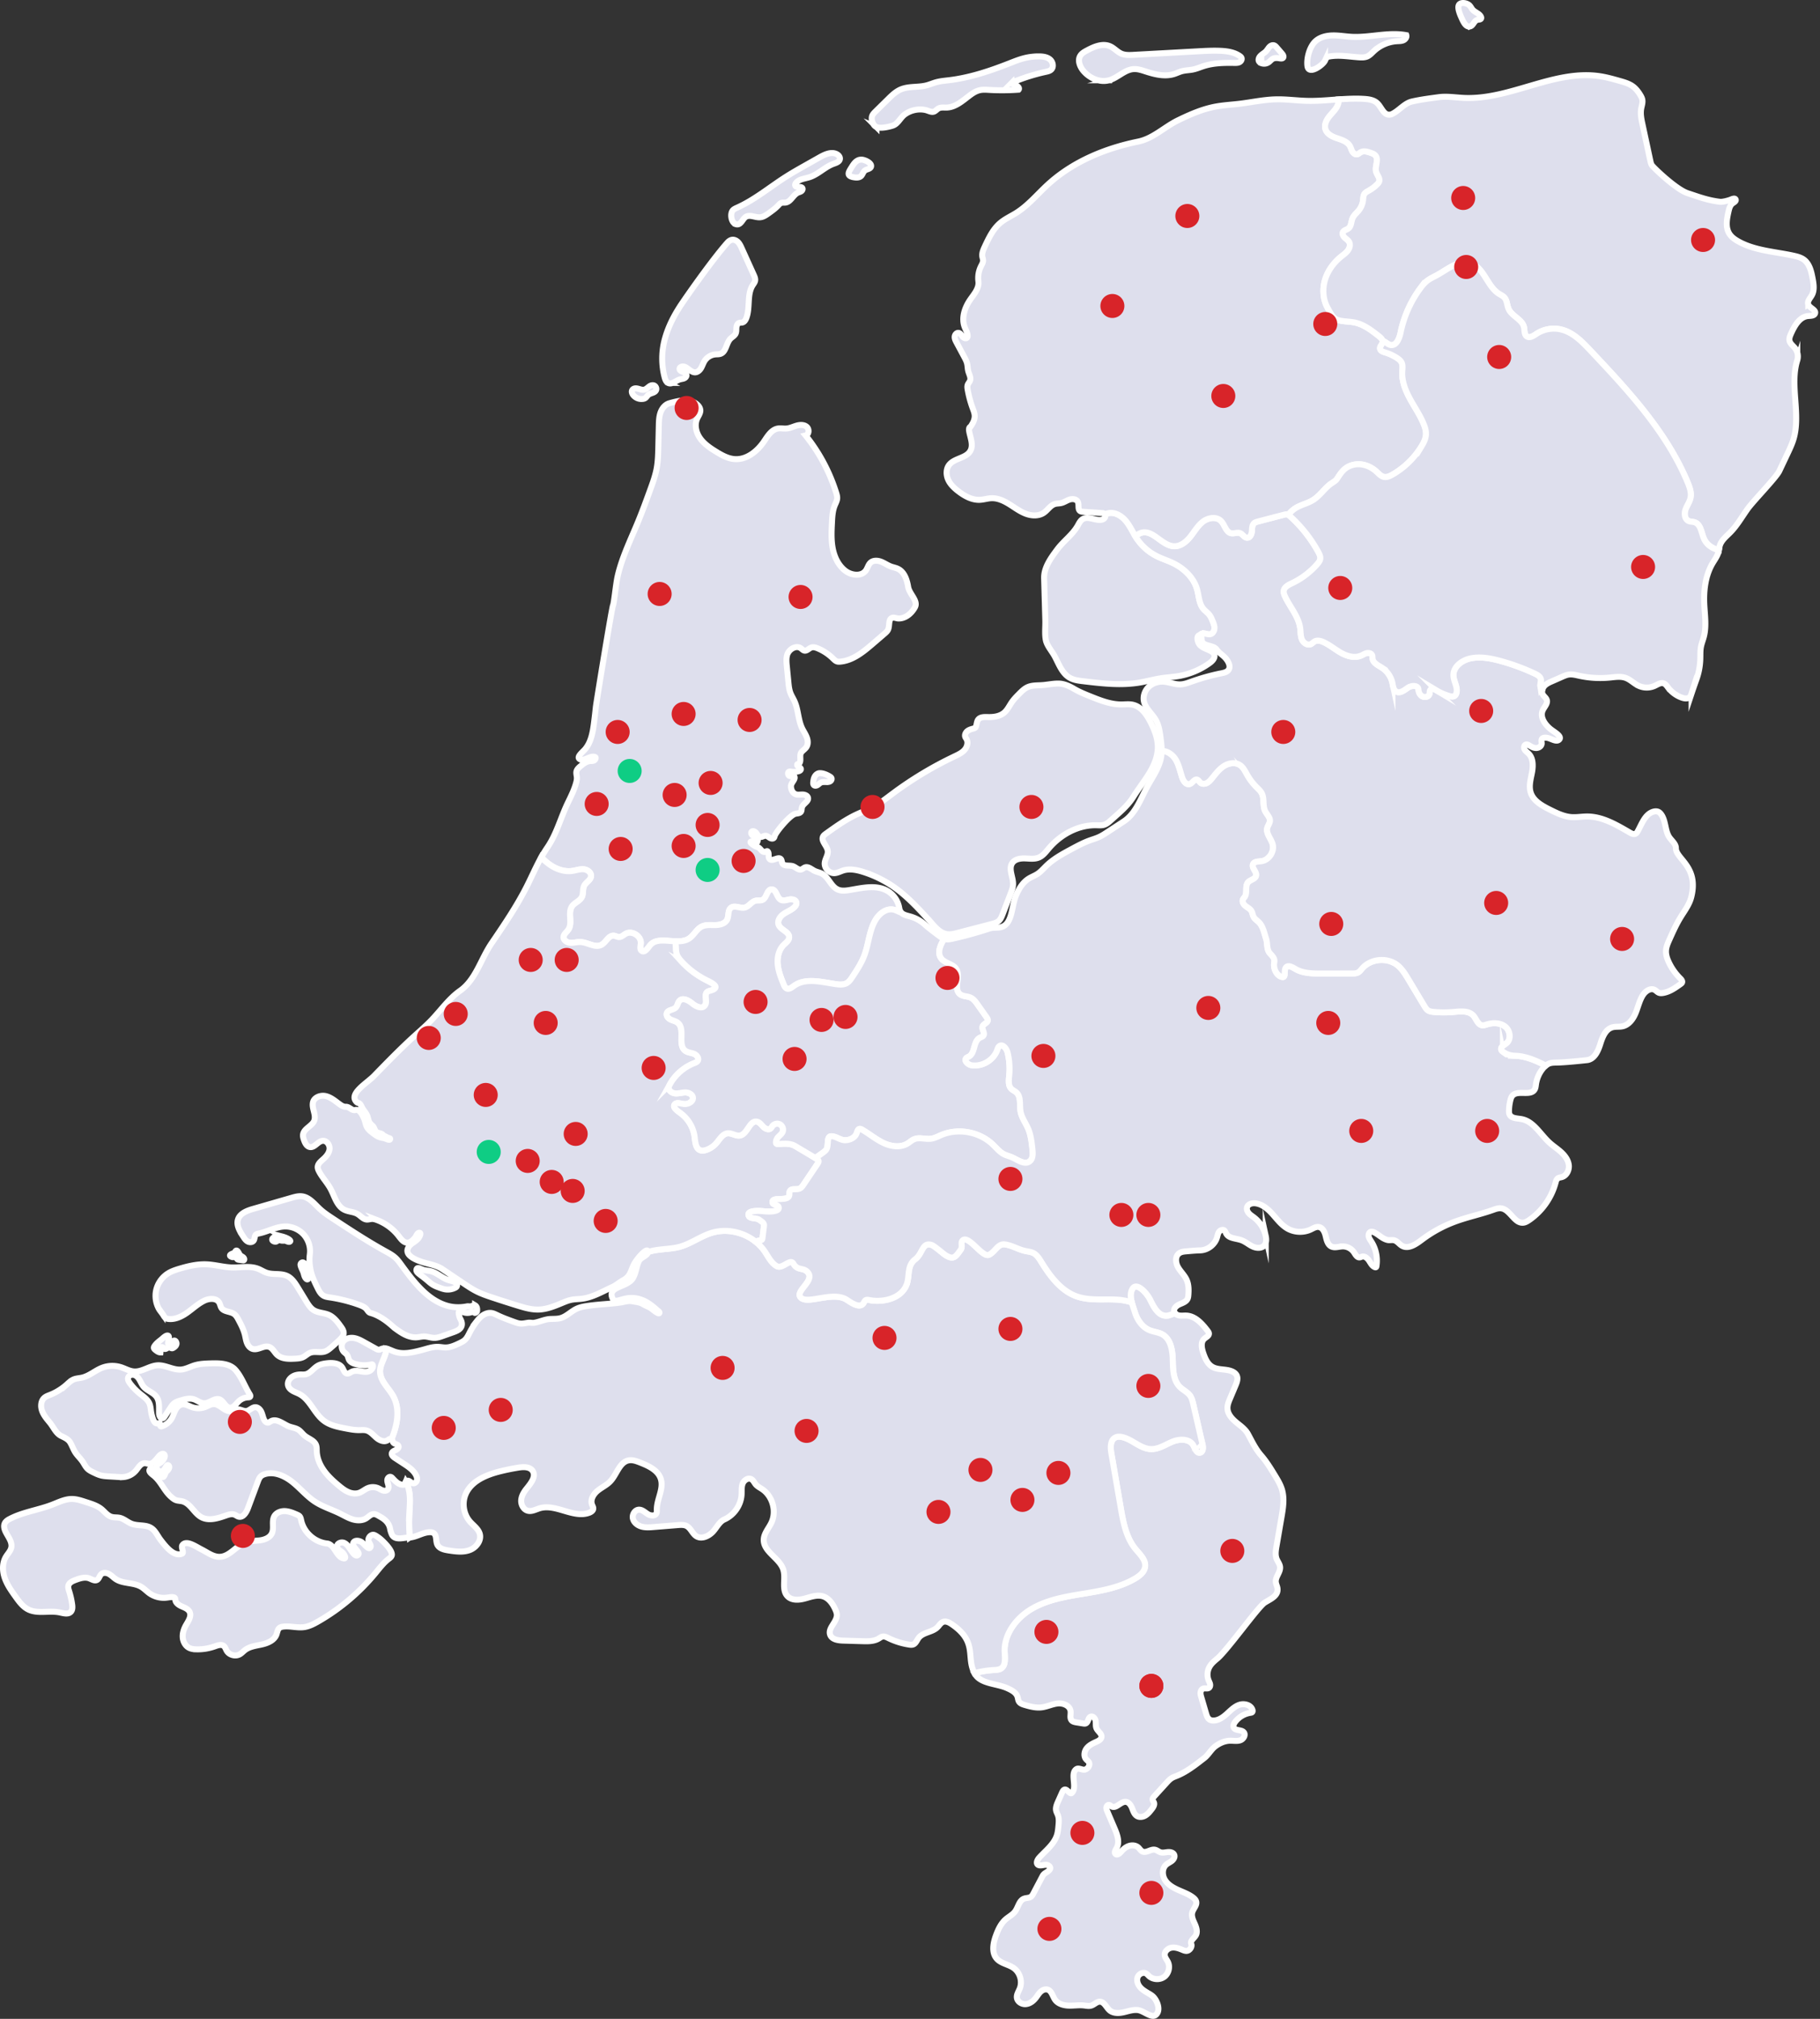 <svg width="607" height="673" fill="none" xmlns="http://www.w3.org/2000/svg"><rect width="100%" height="100%" fill="#333333" stroke="none"/><path d="M388.992 438.586c-2.63.087-4.16-2.829-5.307-5.197-1.151-2.369-4.55-6.063-5.952-3.835-1.429 2.271.01 5.415.802 7.978.791 2.564 2.503 4.983 5.002 5.962 1.315.517 2.788.614 4.036 1.282 2.842 1.516 3.483 5.264 3.563 8.485.081 3.221.081 6.844 2.376 9.105 1.07 1.057 2.549 1.691 3.415 2.923.58.828.822 1.841 1.047 2.828 1.026 4.465 2.056 8.928 3.083 13.393.242 1.047.218 2.533-.832 2.745-1.188.238-1.657-1.426-2.261-2.476-1.272-2.211-4.526-2.164-6.891-1.208-2.366.956-4.61 2.546-7.16 2.496-3.432-.071-6.09-3.063-9.404-3.952-.839-.225-1.772-.302-2.547.094-1.731.882-1.654 3.341-1.322 5.254l3.134 18.154c.835 4.838 1.775 9.911 4.878 13.715 1.49 1.825 3.577 3.691 3.231 6.019-.248 1.684-1.728 2.892-3.187 3.764-5.167 3.097-11.263 4.154-17.205 5.13-5.942.977-12.041 1.973-17.262 4.976-5.22 3.003-9.454 8.498-9.172 14.514.094 1.986.439 4.479-1.269 5.502-.654.393-1.452.429-2.217.47-2.161.117-4.415.456-6.559 1.067.033.06.063.12.097.181 1.939 3.425 7.193 3.197 10.786 4.794 1.42.631 2.99 1.423 3.466 2.902.161.507.181 1.067.45 1.527.392.674 1.204.956 1.952 1.177 1.859.551 3.795 1.041 5.717.792 1.809-.235 3.493-1.107 5.305-1.288 1.815-.181 3.996.708 4.264 2.509.158 1.064-.352 2.319.352 3.131.396.456 1.047.58 1.644.677.722.118 1.446.232 2.168.349.295.047.61.094.889-.013.882-.342.751-1.845 1.613-2.235.769-.345 1.564.537 1.698 1.366.134.829-.057 1.721.275 2.493.46 1.073 1.866 1.811 1.668 2.962-.135.782-.956 1.211-1.678 1.534-1.208.54-2.449 1.137-3.264 2.18-.816 1.04-1.05 2.658-.178 3.651.295.338.701.587.923.979.506.886-.215 2.067-1.171 2.419-.96.353-2.174-.684-3.013-.107-2.215 1.526.449 6.072-1.5 7.924-.661.628-1.486-1.308-2.379-1.117-.439.094-.681.554-.865.963-.446 1.003-.896 2.006-1.342 3.006-.443.99-.896 2.074-.641 3.127.121.503.396.953.577 1.44.399 1.08.302 2.271.201 3.422-.097 1.1-.194 2.207-.53 3.261-.976 3.056-3.747 5.113-5.908 7.488-.607.671-1.141 1.819-.416 2.359.201.147.456.201.708.211.708.03 1.409-.248 2.117-.194.708.053 1.476.687 1.241 1.358-.08.235-.271.416-.453.588-.798.751-1.56.815-2.07 1.788-1.013 1.929-2.03 3.858-3.043 5.787-.218.413-.446.839-.822 1.114-.664.483-1.59.359-2.352.664-1.62.648-1.885 2.802-2.915 4.211-.822 1.127-2.144 1.768-3.194 2.691-1.577 1.389-2.49 3.375-3.214 5.344-.946 2.564-1.547 5.751.282 7.781 1.439 1.597 3.858 1.838 5.616 3.076 2.09 1.47 2.979 4.429 2.05 6.808-.396 1.016-1.097 1.996-.976 3.079.147 1.339 1.607 2.262 2.952 2.158 1.345-.104 2.516-.997 3.345-2.057.53-.678.963-1.443 1.587-2.036.624-.594 1.52-1.004 2.345-.759 1.392.413 1.678 2.221 2.523 3.399.986 1.376 2.801 1.889 4.496 1.949 1.691.061 3.388-.235 5.073-.06.845.091 1.717.295 2.529.037.993-.316 1.768-1.289 2.808-1.285 1.51.007 2.148 1.909 3.292 2.892 1.224 1.05 3.043.993 4.616.644 1.574-.349 3.151-.933 4.751-.748 2.134.248 4.724 3.016 6.207 1.463 1.385-1.453.449-4.265-.889-5.758-.47-.523-1.087-.892-1.695-1.248-1.026-.6-2.083-1.208-2.855-2.113-.771-.906-1.214-2.191-.802-3.308.413-1.118 1.873-1.826 2.882-1.191.323.201.561.506.836.765 1.352 1.288 3.643 1.432 5.15.325 1.503-1.107 2.043-3.342 1.214-5.012-.362-.729-.952-1.376-1.046-2.185-.141-1.224.999-2.301 2.214-2.523 1.211-.218 2.442.202 3.58.678.486.201.989.42 1.513.386 1.016-.067 1.932-1.389 1.537-2.325-.437-1.023.902-1.842 1.486-2.788.708-1.148.258-2.634-.292-3.865-.55-1.228-1.208-2.56-.849-3.862.349-1.265 1.627-2.355 1.298-3.627-.147-.577-.61-1.02-1.087-1.375-1.472-1.111-3.247-1.728-4.931-2.483-1.681-.758-3.366-1.728-4.352-3.288-.986-1.56-1.043-3.838.315-5.086.574-.53 1.329-.822 1.943-1.309.614-.483 1.09-1.308.792-2.033-.316-.761-1.302-.979-2.124-.909-.822.071-1.667.319-2.456.074-.644-.201-1.171-.715-1.832-.852-1.422-.296-2.909 1.224-4.21.58-.561-.275-.873-.876-1.329-1.302-.808-.748-2.057-.889-3.107-.553-1.05.335-1.922 1.083-2.633 1.926-.497.587-1.336 1.281-1.896.754-.523-.493 0-1.325.359-1.952 1.124-1.97.245-4.432-.648-6.519l-2.452-5.734c-.178-.416-.359-.855-.302-1.305.057-.449.446-.889.896-.825.329.047.563.332.852.496 1.503.869 3.009-1.694 4.737-1.526 1.037.1 1.701 1.144 2.087 2.113.386.97.728 2.064 1.621 2.607.855.517 1.993.339 2.845-.177.855-.521 1.486-1.329 2.1-2.118.497-.64 1.023-1.449.728-2.204-.128-.322-.396-.59-.439-.936-.054-.433.258-.815.55-1.137 1.359-1.49 2.717-2.983 4.073-4.472.543-.598 1.097-1.202 1.788-1.621.577-.349 1.231-.554 1.855-.815 3.251-1.362 6.2-3.697 8.982-5.862 1.409-1.093 2.228-2.814 3.653-3.888 1.426-1.074 3.141-1.828 4.922-1.872 1.144-.027 2.329.228 3.412-.144 1.081-.376 1.909-1.802 1.165-2.671-.822-.963-2.775-.419-3.332-1.557-.302-.617.047-1.352.46-1.902a7.874 7.874 0 015.056-3.023c.224-.033.473-.067.624-.238.188-.208.154-.53.067-.795-.554-1.631-2.718-2.188-4.352-1.644-1.634.543-2.882 1.838-4.163 2.992-1.279 1.155-2.795 2.255-4.52 2.252-.432 0-.875-.081-1.241-.309-.678-.426-.953-1.258-1.178-2.026-.53-1.799-1.06-3.597-1.586-5.395-.155-.524-.312-1.064-.262-1.611.05-.543.355-1.1.869-1.285.617-.221 1.382.124 1.922-.248.369-.258.473-.775.393-1.218-.081-.443-.309-.845-.477-1.261a5.313 5.313 0 01.279-4.54c.61-1.087 1.58-1.915 2.54-2.707 3.335-2.751 13.634-17.245 15.856-18.684 1.784-1.155 4.64-2.198 4.274-4.795-.101-.718-.49-1.372-.557-2.093-.161-1.762 1.617-3.278 1.422-5.04-.107-.969-.798-1.764-1.15-2.674-.517-1.332-.279-2.821-.037-4.227l1.657-9.595c.534-3.084 1.06-6.298.165-9.294-.5-1.671-1.416-3.184-2.325-4.673-1.423-2.336-2.856-4.684-4.654-6.744-1.865-2.134-3.019-4.654-4.388-7.136-.899-1.627-2.51-2.708-3.939-3.899-1.426-1.191-2.795-2.731-2.869-4.59-.043-1.13.403-2.214.842-3.254.618-1.463 1.235-2.926 1.849-4.388.45-1.064.896-2.285.403-3.329-.282-.597-.842-1.029-1.44-1.311-2.11-.997-4.767-.4-6.767-1.611-1.577-.956-2.352-2.798-2.949-4.542-.55-1.601-.936-3.634.319-4.771.61-.554 1.624-.96 1.557-1.785-.027-.319-.225-.591-.42-.846-1.828-2.409-4.103-4.965-7.123-5.109-.771-.037-1.553.09-2.315-.027-.56-.088-1.13-.356-1.469-.789-.299.114-.597.225-.899.339-.641.242-1.295.487-1.98.507z" fill="#DEDFED" stroke="#fff" stroke-width="2" stroke-miterlimit="10"/><path d="M401.054 481.509c-1.026-4.465-2.056-8.927-3.083-13.393-.228-.986-.466-1.999-1.047-2.828-.862-1.231-2.345-1.866-3.415-2.922-2.295-2.262-2.295-5.885-2.376-9.106-.08-3.221-.721-6.968-3.563-8.485-1.248-.664-2.717-.765-4.036-1.282-2.499-.979-4.207-3.398-5.002-5.961-.326-1.057-.762-2.211-1.06-3.362-1.584-.544-3.288-.842-4.922-.943-4.516-.275-9.2.419-13.464-1.094-5.291-1.878-8.864-6.757-11.823-11.528-.701-1.13-1.449-2.325-2.637-2.918-.825-.41-1.772-.48-2.671-.675-2.328-.503-4.425-1.865-6.784-2.191-2.358-.328-3.157 2.329-5.267 3.429-2.141 1.117-6.435-6.052-8.582-4.945-1.218.627-.104 2.167-.906 3.281-1.701 2.369-2.362 3.415-4.878 1.943-.94-.551-3.818-3.194-4.855-3.527-3.167-1.019-2.869 2.782-5.432 4.755-2.942 2.264-1.734 5.599-2.942 8.602-1.799 4.462-7.697 5.935-12.421 5.009-.392-.077-.828-.164-1.174.037-.376.218-.503.691-.755 1.047-1.201 1.714-3.744.023-5.489-1.134-4.442-2.953-12.531 1.322-15.134-.547-2.758-1.98 4.163-5.466 2.318-8.317-1.436-2.218-3.583-.628-5.036-3.225-1.043-1.868-3.664 1.883-5.536.843-1.872-1.04-2.818-3.144-4.029-4.912-3.785-5.523-11.317-8.15-17.711-6.18-3.896 1.198-7.251 3.875-11.223 4.794-3.217.745-7.099.547-10.035 1.634-.054 1.221-2.422 1.711-3.009 2.973-.846 1.818-.94 3.942-1.96 5.666-1.808 3.053-7.965 2.718-7.052 6.147.973 3.66 3.905-1.188 10.065 1.147 1.926.732 3.55 2.053 5.083 3.429.289.262.822.533.715.909-.192.648-2.295-1.194-2.845-1.58-.571-.399-1.987-.939-2.574-1.315-1.06-.678-2.315-.742-3.764-1.017-1.255-.238-2.694.295-3.959.463-3.405.457-6.666.547-10.075 1.003-1.523.205-3.073.416-4.459 1.081-1.845.885-3.308 2.529-5.278 3.08-1.14.318-2.348.234-3.532.302-1.829.104-3.476.969-5.281 1.261-.631.101-1.275-.097-1.909-.027-.856.098-1.698.339-2.557.295-.765-.04-1.503-.301-2.224-.563-1.869-.675-3.741-1.352-5.533-2.211-.644-.309-1.291-.644-1.996-.752-.996-.151-2.02.178-2.862.732-.842.553-1.516 1.322-2.134 2.12a23.272 23.272 0 00-2.237 3.523c-.49.949-.936 1.959-1.735 2.664-.5.439-1.11.731-1.711 1.02-1.476.704-3.013 1.422-4.65 1.429-.795 0-1.58-.164-2.375-.201-1.963-.088-3.745.594-5.647 1.087-2.949.765-6.11 1.523-8.981.51-.92-.326-1.859-.826-2.792-1.01 0 2.563-2.063 4.949-2.07 7.582-.007 3.198 2.899 5.529 4.425 8.337 2.339 4.302 1.332 9.67-.577 14.179a.415.415 0 01-.02.047c.339.225.319.755.554 1.104.419.627 1.577.55 1.791 1.275.165.553-.406 1.043-.932 1.281-.527.242-1.161.493-1.299 1.054-.164.671.493 1.234 1.071 1.613.973.635 1.942 1.272 2.915 1.906 1.56 1.02 3.187 2.114 4.053 3.768.278.533.47 1.147.332 1.731-.137.584-.698 1.097-1.292 1.01-.442-.064-.778-.416-1.157-.658-.379-.238-.956-.335-1.215.031-.03.04-.05.087-.07.134.584 1.026.97 2.187 1.167 3.348.41 2.396.151 4.845.027 7.274a58.693 58.693 0 00.131 7.945c2.097-.145 3.993-1.46 6.093-1.718.627-.077 1.312-.114 1.842.231 1.167.769.668 2.614 1.271 3.875.638 1.332 2.322 1.711 3.785 1.933 2.325.349 4.767.691 6.975-.118 2.208-.805 4.036-3.173 3.392-5.435-.48-1.677-2.08-2.737-3.231-4.049-2.144-2.443-2.741-6.137-1.479-9.129 1.885-4.479 7.012-6.553 11.732-7.704a75.92 75.92 0 015.888-1.187c1.701-.272 3.798-.322 4.738 1.12 1.238 1.896-.675 4.187-2.091 5.952-.916 1.144-1.694 2.486-1.741 3.952-.047 1.463.835 3.033 2.261 3.369 1.329.312 2.634-.46 3.943-.846 5.381-1.576 11.212 3.459 16.469 1.507.638-.238 1.316-.685 1.366-1.362.037-.477-.248-.906-.416-1.356-.614-1.66.483-3.496 1.852-4.62 1.369-1.124 3.05-1.865 4.264-3.153 2.198-2.329 3.03-6.439 6.187-6.982 1.245-.215 2.493.251 3.67.711 2.852 1.111 6.033 2.563 6.965 5.475 1.061 3.319-1.362 6.758-1.325 10.243.003.416.04.853-.134 1.228-.466 1-1.976.836-2.906.245-.932-.59-1.801-1.476-2.905-1.459-1.372.02-2.342 1.624-2.033 2.962.308 1.339 1.55 2.299 2.872 2.671 1.322.372 2.721.265 4.089.154 2.685-.218 5.365-.436 8.049-.651.99-.08 2.04-.147 2.919.312 1.416.745 1.923 2.611 3.295 3.433 1.661.996 3.841.043 5.237-1.302 1.392-1.345 2.285-3.55 4.056-4.331 3.228-1.43 5.529-4.755 5.731-8.281.07-1.231-.088-2.509.359-3.657.446-1.147 1.831-2.07 2.908-1.469.661.369.953 1.151 1.44 1.731.57.684 1.402 1.084 2.144 1.58 3.506 2.352 4.888 7.391 3.076 11.203-.892 1.875-2.469 3.539-2.54 5.616-.144 4.107 5.375 6.157 6.546 10.095.876 2.946-.738 6.731 1.47 8.868 1.462 1.419 3.828 1.201 5.794.661 1.963-.54 4.033-1.316 5.975-.702 1.966.621 3.244 2.507 4.093 4.385.255.564.487 1.151.507 1.769.074 2.415-3.073 4.401-2.231 6.669.587 1.574 2.644 1.879 4.321 1.93l6.438.191c1.862.057 3.842.084 5.439-.873.419-.251.819-.573 1.302-.664.657-.124 1.305.208 1.905.503a23.712 23.712 0 006.915 2.168c.46.07.94.124 1.376-.04.895-.336 1.221-1.406 1.798-2.168 1.466-1.942 4.549-1.845 6.277-3.559.624-.618 1.077-1.473 1.896-1.789.98-.375 2.046.195 2.915.789 8.707 5.958 4.661 10.894 7.573 16.305 2.144-.61 4.395-.946 6.559-1.067.761-.04 1.56-.077 2.218-.469 1.707-1.024 1.358-3.516 1.268-5.503-.282-6.015 3.952-11.511 9.172-14.514 5.221-3.002 11.317-4.002 17.262-4.975 5.942-.976 12.041-2.033 17.205-5.13 1.459-.876 2.939-2.083 3.187-3.764.346-2.332-1.741-4.197-3.231-6.019-3.107-3.805-4.046-8.878-4.878-13.716l-3.134-18.154c-.329-1.912-.409-4.371 1.322-5.254.775-.396 1.708-.319 2.547-.094 3.314.886 5.975 3.882 9.404 3.952 2.55.051 4.794-1.539 7.159-2.496 2.366-.956 5.62-.999 6.892 1.208.604 1.05 1.073 2.714 2.261 2.476 1.054-.211 1.074-1.697.832-2.744l-.017.006zM126.133 512.47c-.412-.285-.812-.594-1.281-.771-.879-.329-1.835.523-1.983 1.449-.148.926 1.174 1.916.647 2.691-.627.926-1.915-1.044-2.821-1.698-.906-.654-2.486-.822-2.882.221-.537 1.41 2.751 3.161 1.53 4.043-.852.614-1.839-.963-2.433-1.828-.594-.866-1.174-1.835-2.137-2.255-.963-.419-2.395.141-2.358 1.191.03.856.922 1.362 1.62 1.856.698.493 1.607 2.174.752 2.13-2.544-.131-3.164-4.71-5.701-4.965-4.093-.413-7.746-3.661-8.629-7.68-.107-.49-.191-1.02-.526-1.396-.249-.278-.608-.436-.95-.584-1.272-.543-2.58-1.093-3.966-1.144-1.382-.05-2.875.514-3.546 1.725-.943 1.704.037 3.962-.802 5.72-.68 1.433-2.365 2.094-3.939 2.302-1.573.211-3.204.11-4.707.62-3.194 1.087-5.338 4.765-8.71 4.872-2.19.07-4.066-1.426-6.022-2.416-1.986-1.003-5.126-3.274-6.445-1.483-.584.792.728 2.53-.188 2.886-2.684 1.043-5.391-2.399-7.136-4.691-1.01-1.325-1.674-2.992-3.076-3.891-1.893-1.215-4.44-.611-6.536-1.416-1.41-.54-2.56-1.695-4.036-2.003-.883-.185-1.819-.051-2.684-.312-1.238-.373-2.09-1.466-3.05-2.332-1.614-1.453-3.74-2.016-5.8-2.694-1.427-.466-2.883-.933-4.383-.929-2.308.006-4.445 1.103-6.599 1.932-4.606 1.775-9.649 2.406-14.03 4.68-.682.353-1.376.782-1.722 1.466-.46.913-.16 2.024.295 2.939.846 1.688 2.265 3.362 1.86 5.207-.252 1.138-1.155 2-1.762 2.997-1.278 2.086-1.221 4.78-.426 7.095.795 2.315 2.24 4.342 3.67 6.331 1.15 1.601 2.365 3.258 4.12 4.154 3.174 1.62 7.066.289 10.552 1.027 1.288.271 2.862.744 3.74-.235.568-.634.527-1.594.41-2.436a26.616 26.616 0 00-1.003-4.425c-.188-.591-.4-1.215-.255-1.815.245-1.027 1.369-1.54 2.358-1.906 1.456-.54 3.06-1.084 4.526-.567.886.312 1.832.996 2.66.554.705-.38.823-1.359 1.403-1.909.678-.645 1.799-.517 2.614-.064s1.456 1.167 2.234 1.684c2.483 1.647 5.932 1.057 8.492 2.58.986.587 1.775 1.449 2.704 2.12a8.287 8.287 0 005.486 1.524c1.187-.098 3.184-.675 3.177.52-.007 1.12 1.1 1.895 2.127 2.345 1.026.449 2.204.879 2.674 1.895.65 1.399-.413 2.936-1.184 4.275-.729 1.261-1.235 2.697-1.138 4.15.094 1.453.88 2.912 2.188 3.546.721.349 1.54.436 2.342.456a16.96 16.96 0 006.216-.999c.967-.349 2.138-.762 2.943-.121.483.386.65 1.037.96 1.573.831 1.463 2.921 2.037 4.384 1.205.644-.369 1.141-.943 1.728-1.396 1.6-1.228 3.72-1.446 5.687-1.892 1.966-.446 4.086-1.366 4.808-3.251.302-.785.369-1.738 1.03-2.258.332-.262.765-.359 1.184-.416 2.329-.305 4.704.486 7.032.154 1.661-.235 3.184-1.03 4.64-1.862a69.822 69.822 0 0019.181-16.181c1.369-1.664 2.681-3.409 4.395-4.714.463-.352 1-.755 1.033-1.335.054-.92-.805-2.077-1.378-2.795-.742-.929-2.191-2.385-3.171-3.056l-.007.006zm-74.307-62.471c.493.406 1.047.835 1.684.828.047-.439-.392-.785-.386-1.228.007-.476.846-.718 1.218-.422.144.114.215.305.36.416.247.188.603.08.871-.074.269-.154.54-.356.85-.342.355.016.663.315 1.016.278a1 1 0 00.396-.161c.476-.288.93-.701 1.03-1.248.1-.547-.353-1.315-.88-1.137-.264.09.282.5.145.745-.03.057-.094.09-.154.117a4.458 4.458 0 01-1.191.372c-.272.044-.624.02-.728-.235-.04-.104-.027-.221-.01-.332.083-.587.69-2.254-.111-2.365-.715-.097-1.738 1.027-2.225 1.396-.798.607-1.6 1.244-2.164 2.076-.127.188-.245.403-.224.628.026.288.268.503.49.688h.013zm2.366-12.018c.554.785.728 1.507 1.788 1.671 2.288.349 4.56-.731 6.449-2.067 1.888-1.335 3.593-2.969 5.673-3.982 1.664-.812 4.073-.983 5.002.62.33.571.396 1.265.762 1.812.896 1.329 2.97 1.087 4.264 2.03.651.476 1.05 1.215 1.426 1.926.832 1.57 1.668 3.16 2.1 4.885.232.932.346 1.899.698 2.791.353.893 1.003 1.738 1.926 2.006 1.812.531 3.744-1.325 5.516-.667 1.147.426 1.684 1.721 2.566 2.573 1.547 1.486 3.96 1.46 6.103 1.335.876-.05 1.778-.107 2.573-.479.832-.393 1.49-1.108 2.342-1.456 1.54-.631 3.352.063 4.936-.44.858-.272 1.573-.872 2.251-1.466.906-.792 1.798-1.597 2.674-2.416.627-.587 1.288-1.258 1.375-2.117.088-.869-.446-1.667-.956-2.375-1.104-1.53-2.305-3.11-4.033-3.872-1.603-.704-3.509-.624-4.995-1.553-1.104-.688-1.819-1.839-2.496-2.949-.91-1.493-1.822-2.983-2.731-4.476-.953-1.563-2-3.207-3.657-3.986-2.084-.976-4.6-.325-6.788-1.05-.996-.332-1.882-.936-2.862-1.322-2.707-1.07-5.747-.369-8.656-.446-2.871-.077-5.68-.929-8.552-1.047-3.046-.127-6.069.574-8.991 1.446-1.315.393-2.637.829-3.808 1.547-2.178 1.335-3.724 3.654-4.117 6.177-.292 1.852.044 3.791.903 5.458.362.705.865 1.255 1.315 1.892v-.003z" fill="#DEDFED" stroke="#fff" stroke-width="2" stroke-miterlimit="10"/><path d="M131.174 465.489c-1.526-2.809-4.432-5.14-4.425-8.338.003-2.633 2.067-5.019 2.07-7.582-.517-.101-1.03-.107-1.54.07-.292.101-.57.265-.879.286-.389.03-.755-.168-1.094-.356l-3.744-2.084c-1.158-.644-2.352-1.301-3.664-1.479-1.312-.178-2.791.231-3.523 1.335-.671 1.017-.52 2.496.343 3.355.332.329.751.574 1.023.956.359.51.399 1.185.711 1.722.406.691 1.198 1.053 1.966 1.281 1.752.524 3.637.591 5.419.185.12-.027.258-.054.362.013.084.054.121.154.144.252.215.899-.557 1.791-1.442 2.063-.883.272-1.836.097-2.745-.054-.912-.151-1.885-.265-2.731.114-.577.259-1.13.752-1.751.631-.805-.157-1.04-1.164-1.466-1.869-.957-1.58-3.161-1.758-4.999-1.566-1.168.12-2.362.328-3.365.942-1.393.856-2.369 2.46-3.969 2.775-.551.107-1.114.047-1.675.05-1.033.007-2.093.252-2.922.873-.825.62-1.375 1.536-1.248 2.563.104.845.758 1.53 1.486 1.969.728.44 1.554.698 2.305 1.094 3.62 1.902 4.959 6.519 8.244 8.958 2.06 1.53 4.673 2.047 7.196 2.526 1.53.292 3.073.584 4.633.561.762-.01 1.54-.094 2.279.097 1.338.346 2.271 1.506 3.314 2.412 1.044.906 2.587 1.604 3.765.883.406-.252.862-.668 1.281-.44.014.007.027.02.041.03a.51.51 0 01.02-.047c1.909-4.509 2.915-9.877.577-14.178l.003-.003zm5.343 39.1c.124-2.425.382-4.878-.027-7.274-.198-1.16-.584-2.325-1.167-3.348-.104.262-.084.591-.282.792-.128.127-.316.168-.497.181-1.449.111-2.627-1.084-3.613-2.15-.178-.192-.369-.393-.621-.46-.543-.148-1.06.413-1.127.973-.067.56.157 1.107.298 1.654.141.547.175 1.188-.198 1.61-.375.426-1.043.467-1.583.296-.544-.168-1.017-.507-1.533-.742a4.44 4.44 0 00-3.483-.057c-1.003.416-1.828 1.194-2.848 1.557-1.201.429-2.554.231-3.724-.279-1.168-.51-2.181-1.315-3.158-2.13-1.781-1.486-3.512-3.063-4.868-4.942-1.358-1.879-2.331-4.097-2.435-6.412-.034-.731.016-1.489-.252-2.174-.614-1.563-2.543-2.066-3.832-3.147-.657-.55-1.16-1.271-1.845-1.788-1.08-.815-2.603-.855-3.814-1.456-1.886-.933-3.865-2.547-5.667-1.459-.248.15-.487.342-.775.395-.685.128-1.238-.556-1.496-1.201-.326-.812-.47-1.694-.86-2.476-.392-.781-1.137-1.486-2.01-1.452-1.063.04-1.838 1.113-2.891 1.261-.983.138-1.913-.564-2.906-.547-.832.014-1.58.527-2.409.597-2.06.171-3.536-2.358-5.602-2.358-.993 0-1.873.594-2.795.959a6.37 6.37 0 01-4.442.078c-1.13-.403-2.252-1.141-3.43-.903-.962.195-1.68 1.017-2.133 1.889-.453.872-.715 1.835-1.201 2.691a5.965 5.965 0 01-3.305 2.694c-.124.04-.268.074-.382.01-.285-.161-.05-.651-.255-.906-.201-.252-.597-.074-.92-.054-.627.034-1.053-.617-1.291-1.197a11.77 11.77 0 01-.728-2.614c-.148-.943-.185-1.923-.56-2.802-.618-1.442-2.017-2.351-3.235-3.341a18.998 18.998 0 01-3.26-3.406c-.407-.546-.803-1.214-.628-1.875.214-.819 1.265-1.184 2.066-.919.802.265 1.376.973 1.799 1.707.422.732.748 1.53 1.291 2.178 1.201 1.426 3.292 1.926 4.352 3.462 1.074 1.56.745 3.637.822 5.529.03.769.493 1.792 1.228 1.56.288-.09.476-.359.64-.61l1.916-2.892c.34-.514.688-1.034 1.161-1.429.671-.557 1.537-.816 2.376-1.057 1.358-.393 2.808-.785 4.163-.386 1.225.359 2.275 1.345 3.553 1.362 1.819.024 3.486-1.936 5.177-1.265 1.369.544 1.869 2.59 3.335 2.738 1.255.127 2.063-1.221 2.973-2.097a4.793 4.793 0 013.137-1.332c.251-.01.543-.017.69-.218.182-.245.02-.587-.14-.849-1.644-2.634-2.698-5.784-4.758-8.102-1.942-2.188-5.27-2.262-8.193-2.171-1.842.057-3.71.117-5.472.668-1.476.459-2.865 1.254-4.405 1.392-2.664.238-5.177-1.543-7.85-1.416-2.752.131-5.194 2.268-7.939 2.047-1.493-.121-2.831-.93-4.254-1.396a9.53 9.53 0 00-6.391.191c-2.309.909-4.238 2.721-6.66 3.268-.92.208-1.889.228-2.758.587-.943.389-1.677 1.141-2.442 1.815a18.836 18.836 0 01-5.446 3.342c-.657.262-1.345.496-1.885.953-1.258 1.063-1.325 3.039-.718 4.569.543 1.369 1.506 2.523 2.452 3.654 1.295 1.54 2.05 3.627 3.855 4.519 1.141.564 2.319 1.047 2.98 2.134.66 1.087 1.056 2.322 1.747 3.389.698 1.077 1.675 1.946 2.4 3.002.546.799.952 1.711 1.643 2.389.598.584 1.37.956 2.124 1.315.758.363 1.52.725 2.332.936.859.225 1.751.279 2.637.329l3.378.198c.453.027.91.054 1.363.027a6.16 6.16 0 004.338-2.177c.828-.997 1.556-2.389 2.851-2.446.433-.02.856.127 1.285.198 1.88.302 3.02-2.362 4.094-3.067 1.409-.922 2.234.755.07 2.6-.694.594-1.359.383-1.43 1.524-.043.707.635 1.429 1.336 1.503.49.05.946-.279 1.245-.671.298-.39.5-.853.805-1.238.074-.094.164-.188.279-.215.194-.047.385.111.476.288.305.624-.235 1.316-.755 1.772-.52.456-.523 1.181-.96 1.721-.59.731-1.607-.876-2.244-1.563-.638-.692-1.976-1.601-2.463-.799-.506.835.87 1.664 1.604 2.308 2.228 1.953 3.268 4.879 5.499 6.828.496.433 1.01.875 1.627 1.107.685.255 1.44.228 2.147.406 2.705.678 3.885 3.956 6.335 5.287 2.466 1.342 5.495.396 8.142-.536.967-.339 2.04-.675 2.99-.286.443.182.822.51 1.281.638 1.493.413 2.597-1.356 3.137-2.808 1.09-2.933 2.181-5.861 3.272-8.794.248-.667.513-1.362 1.033-1.852.4-.372.92-.594 1.446-.745 3.184-.902 6.572.655 9.15 2.731 2.576 2.077 4.71 4.701 7.481 6.506 2.566 1.674 5.556 2.566 8.304 3.925 1.399.691 2.751 1.51 4.244 1.956 1.496.446 3.207.473 4.522-.365.812-.517 1.507-1.363 2.47-1.4.617-.023 1.187.302 1.721.621.879.524 3.358 1.641 3.781 4.415.064.426.449 1.604.678 1.97 1.16 1.848 3.891.815 5.596.785.09 0 .184-.01.275-.017a58.69 58.69 0 01-.131-7.945l-.02.027zm86.277-376.942c1.258.65 2.566-.735 3.922-1.148.479-.148.996-.168 1.456-.369.459-.201.869-.668.765-1.157-.232-1.077-2.446-.994-2.275-2.084.054-.349.386-.594.728-.678 1.614-.389 2.781 1.946 4.439 1.909.855-.02 1.563-.687 1.996-1.425.433-.739.678-1.574 1.124-2.305a4.819 4.819 0 013.593-2.238c.584-.054 1.185-.004 1.738-.195 1.953-.671 1.889-3.546 3.322-5.032.563-.584 1.372-.96 1.731-1.688.295-.601.218-1.305.265-1.969.047-.665.319-1.42.953-1.631.325-.107.684-.047 1.02-.124.684-.158 1.1-.846 1.352-1.503 1.335-3.52.107-7.817 2.154-10.978.288-.446.64-.869.755-1.385.151-.681-.145-1.376-.433-2.014l-4.036-8.897c-.329-.725-.668-1.463-1.225-2.03-.557-.567-1.382-.936-2.151-.738-.54.141-1.009.497-1.378.916-4.245 4.77-11.716 15.171-15.289 20.462-2.51 3.714-4.597 7.777-5.707 12.122a24.667 24.667 0 00.053 12.337c.192.718.47 1.499 1.131 1.842h-.003zm-8.492 5.351c.342-.037.684-.127.963-.329.379-.275.597-.728.953-1.033.758-.651 2.07-.594 2.549-1.47.363-.657-.1-1.607-.842-1.731-1.298-.211-1.925 1.151-2.996 1.443-.996.272-2.023-.497-3.043-.413-.409.034-.832.225-1.033.587-.285.51-.047 1.165.312 1.624a3.562 3.562 0 003.134 1.322h.003zm61.416 127.7c.409.003.836-.034 1.181-.255.346-.222.57-.675.413-1.05-.108-.262-.366-.43-.611-.574-.933-.56-2.14-1.094-3.268-1.09-.674 0-1.291.452-1.647 1.03-.356.573-.486 1.258-.557 1.932-.037.359-.04.772.215 1.027.315.312.855.218 1.231-.02.376-.239.671-.591 1.067-.792.597-.302 1.305-.212 1.973-.205l.003-.003z" fill="#DEDFED" stroke="#fff" stroke-width="2" stroke-miterlimit="10"/><path d="M182.461 287.547c2.362 1.933 5.432 3.218 8.455 2.775 1.258-.185 2.492-.658 3.761-.55 1.264.107 2.606 1.117 2.442 2.378-.164 1.272-1.647 1.913-2.251 3.043-.614 1.151-.222 2.631-.799 3.802-.671 1.362-2.409 1.858-3.278 3.103-1.533 2.194.272 5.559-1.221 7.781-.563.838-1.577 1.486-1.61 2.492-.04 1.104 1.184 1.862 2.288 1.923 1.104.064 2.194-.309 3.301-.269 2.446.084 4.962 2.107 7.1.916 1.533-.855 2.355-3.19 4.099-3.013.591.061 1.124.433 1.715.443.852.014 1.513-.698 2.261-1.107 2.137-1.167 5.211.842 4.996 3.268-.077.866-.399 1.949.312 2.449.996.701 1.976-.829 2.731-1.788 2.842-3.603 9.24.195 13.074-2.328 1.624-1.067 2.47-3.114 4.208-3.976 1.379-.685 3.009-.47 4.549-.497 1.54-.027 3.301-.483 3.956-1.875.59-1.258.141-3.03 1.234-3.885 1.245-.977 3.087.291 4.624-.084 1.382-.339 2.187-1.926 3.573-2.262.798-.194 1.697.061 2.422-.325 1.389-.745 1.355-3.395 2.932-3.446 1.611-.05 1.651 2.664 3.064 3.446.838.463 1.862.091 2.801-.091.939-.184 2.191.037 2.395.97.128.58-.241 1.158-.667 1.57-1.027.993-2.439 1.466-3.614 2.285-1.17.815-2.147 2.288-1.623 3.617.687 1.754 3.583 2.308 3.496 4.19-.051 1.054-1.067 1.741-1.816 2.486-1.65 1.648-2.204 4.15-1.989 6.475.215 2.326 1.097 4.526 1.969 6.687.229.564.51 1.181 1.074 1.406.822.322 1.654-.366 2.369-.883 3.898-2.824 9.256-1.271 14.024-.583 1.201.171 2.496.265 3.556-.326.842-.473 1.409-1.308 1.939-2.117 1.503-2.281 3.02-4.586 3.979-7.143 1.483-3.955 1.611-8.441 3.849-12.024 1.275-2.04 3.589-3.768 5.931-3.221.899.208 1.698.728 2.567 1.023a2.068 2.068 0 01-.352-.456c-.272-.473-.339-1.033-.457-1.567a8.197 8.197 0 00-3.992-5.348c-3.728-2.056-8.304-.909-12.501-.211-1.302.215-2.691.372-3.899-.158-2.328-1.026-3.083-4.163-5.348-5.324-.768-.396-1.65-.524-2.425-.913-1.057-.53-2.124-1.567-3.224-1.137-.437.171-.772.557-1.225.678-.98.268-1.795-.765-2.755-1.094-1.207-.413-2.949.147-3.529-.987-.221-.436-.161-1.003-.483-1.368-.879-1-2.785.912-3.744-.011-.322-.308-.349-.808-.346-1.254 0-.446 0-.94-.295-1.279-.295-.335-.614.141-1.06.155-1.007.03-1.386-1.359-2.356-1.621-.973-.261-3.069-1.691-2.076-1.855.63-.104 1.036.879 1.593.567.557-.312.728-1.147.342-1.657-.318-.42-.872-.561-1.325-.826-.453-.268-.832-.865-.53-1.295.369-.523 1.215-.141 1.59.376.376.517.692 1.204 1.322 1.305.604.101 1.164-.419 1.778-.396.51.02.923.403 1.356.675.433.271 1.067.416 1.406.033.141-.161.194-.379.251-.584.393-1.365 5.07-7.002 6.905-7.441.654-.158 1.449-.118 1.849-.654.322-.433.214-1.044.379-1.557.396-1.228 2.285-1.882 1.996-3.137-.171-.735-1.043-1.067-1.798-1.08-.755-.014-1.534.164-2.252-.078-1.087-.365-1.67-1.617-1.633-2.764.04-1.148 1.748-2.315 1.073-3.244-.332-.457-1.171.157-1.644-.151-.473-.306-.577-1.158-.057-1.373.225-.094.48-.04.721 0a5.43 5.43 0 002.46-.161c.325-.097.687-.282.748-.617.124-.698-1.409-.936-1.221-1.621.06-.221.453-.107.614-.271.919-.936-.034-2.741.765-3.785.493-.647 1.248-1.073 1.694-1.754.621-.95.513-2.218.107-3.278-.406-1.061-1.073-2-1.56-3.027-1.339-2.825-1.238-6.159-2.533-9.001-.423-.926-.986-1.785-1.349-2.738-.442-1.161-.563-2.412-.684-3.647-.144-1.473-.285-2.946-.43-4.418-.137-1.41-.372-3.124-.016-4.496.513-1.966 2.986-3.493 4.636-2.308.373.268.688.654 1.138.751.849.185 1.506-.741 2.328-1.023.688-.238 1.446-.004 2.121.275a16.074 16.074 0 015.066 3.342c.436.426.882.899 1.473 1.053.298.077.613.067.919.044 4.224-.339 7.74-3.231 10.954-5.992 1.305-1.121 2.607-2.242 3.912-3.362.443-.379.899-.779 1.144-1.309.621-1.342.007-3.519 1.419-3.959.675-.208 1.376.222 2.08.232 2.325.033 4.379-1.725 5.479-3.775 1.141-2.123-1.872-4.378-2.271-6.757-.399-2.378-1.258-5.005-3.436-6.042-.714-.342-1.513-.473-2.258-.741-1.164-.423-2.184-1.175-3.338-1.621-1.154-.446-2.59-.523-3.513.302-.765.688-.966 1.798-1.567 2.634-1.486 2.06-4.807 1.647-6.827.107-2.322-1.771-3.66-4.593-4.214-7.462-.554-2.868-.406-5.821-.255-8.736.097-1.892.205-3.825.919-5.576.312-.772.745-1.517.809-2.345.05-.655-.138-1.299-.332-1.926a58.317 58.317 0 00-10.193-19.09c1.154-.269 1.288-2.07.399-2.852-.885-.785-2.237-.742-3.375-.42-1.141.323-2.228.873-3.409.967-.952.074-1.922-.155-2.865.006-2.184.37-3.452 2.58-4.703 4.406-2.238 3.261-5.791 6.079-9.733 5.784-2.225-.165-4.251-1.295-6.15-2.463-1.97-1.211-3.942-2.536-5.298-4.412-1.355-1.875-1.993-4.425-1.063-6.545.409-.937 1.113-1.805 1.083-2.825-.033-1.064-.875-1.936-1.781-2.493-2.443-1.507-5.737-.651-8.505.111-1.433.395-2.483 1.684-2.983 3.086-.5 1.403-.54 2.919-.577 4.405-.057 2.376-.111 4.751-.168 7.126-.057 2.393-.114 4.798-.55 7.153-.453 2.436-1.305 4.778-2.154 7.106-1.292 3.547-2.587 7.093-4.023 10.582-2.466 5.986-5.364 11.847-6.82 18.154-.598 2.587-1.235 9.237-1.574 9.824-.339.587-5.539 32.238-5.71 33.856a237.946 237.946 0 01-.628 5.378c-.399 3.063-.959 6.277-2.942 8.646-.832.996-2.926 2.549-1.859 3.288 1.43.993 3.54-1.302 5.164-.668.443.174.09.953-.339 1.161-.43.204-.933.147-1.406.201-1.167.124-2.147.903-3.056 1.651-.601.496-1.242 1.05-1.406 1.811-.138.641.087 1.296.134 1.946.05.692-.107 1.383-.298 2.05-.618 2.158-1.608 4.184-2.591 6.2-2.502 5.124-3.761 10.472-6.978 15.179a40.219 40.219 0 00-1.959 3.194 19.227 19.227 0 001.912 1.818l-.01-.017zm-80.936 133.686c-.429-.795-1.426-.282-1.285.53.148.866.778 1.772 1.017 2.648.188.694.352 1.456.899 1.925.1.088.228.168.362.155.222-.017.349-.262.389-.48.124-.715-.271-1.399-.577-2.06a8.853 8.853 0 01-.704-2.352c-.02-.124-.037-.255-.098-.366h-.003zm-24.605-2.416c.295.202.661.292 1.017.255.224-.023.466-.097.67 0 .303.145.356.578.635.762.127.084.282.104.432.124.463.057.93.118 1.393.175.074.01.154.016.221-.01.101-.044.155-.158.168-.269.04-.329-.201-.631-.47-.822-.271-.191-.587-.319-.835-.54-.366-.332-.825-1.788-1.396-1.6-.194.063-.43.594-.634.734-.396.272-.906.309-1.275.641-.064.061-.127.131-.137.218-.017.138.097.255.211.332zm17.194-6.619c-.648-.168-1.336-.262-1.987-.101-.426.107-1.308.527-1.348 1.06-.044.584.943.906 1.402.698.238-.107.413-.339.665-.419.281-.088.583.04.872.1.392.084.802.044 1.2.044.611 0 1.303.657 1.796.298.416-.302-.507-.869-.973-1.09a9.057 9.057 0 00-1.634-.594l.007.004z" fill="#DEDFED" stroke="#fff" stroke-width="2" stroke-miterlimit="10"/><path d="M81.122 412.222c.403.621.829 1.268 1.476 1.627.648.359 1.58.319 2.003-.292.396-.57.228-1.432.712-1.932.285-.296.72-.376 1.123-.463 2.963-.628 5.724-2.295 8.75-2.309a8.307 8.307 0 016.174 2.768 8.314 8.314 0 011.979 6.472c-.241 1.846-.094 3.775.312 5.593.443 1.98 1.349 3.821 2.248 5.64.493 1 1.04 2.06 2.013 2.61.637.362 1.382.46 2.104.567a50.487 50.487 0 019.588 2.402c.785.282 1.577.591 2.235 1.101.627.486.933 1.463 1.697 1.664 4.04 1.047 7.543 4.65 8.059 5.026 1.101.798 2.208 1.603 3.429 2.201 1.221.6 2.577.989 3.932.906.862-.054 1.708-.296 2.574-.282 1.103.016 2.174.449 3.277.466 1.027.013 2.024-.335 2.993-.678 1.137-.402 2.275-.808 3.412-1.211 1.101-.389 2.332-.906 2.721-2.006.279-.789.03-1.674-.389-2.396-.423-.721-.765-2.489-.383-2.513.252-.016.507-.026.752.027.221.047.426.145.637.225a3.792 3.792 0 002.315.101c.208-.057.413-.134.628-.161.215-.027.446 0 .621.127.083.061.154.148.255.165.09.016.181-.027.265-.071.144-.074.291-.154.379-.292a.855.855 0 00.107-.386c.03-.332.027-.671-.07-.989-.098-.319-.296-.614-.584-.782a.591.591 0 00-.386-.091c-.104.017-.191.077-.282.128a2.372 2.372 0 01-1.235.302c-.224-.007-.452-.047-.677-.03-.212.016-3.238.798-6.68-.172-6.479-1.821-11.072-7.793-15.054-13.222-.705-.959-1.379-1.956-2.255-2.764-.973-.896-2.154-1.53-3.311-2.168-5.999-3.311-11.733-7.075-17.46-10.833-1.536-1.01-3.083-2.027-4.435-3.275-1.825-1.687-3.506-3.915-5.972-4.227-1.191-.151-2.382.185-3.536.517a20098.48 20098.48 0 01-12.669 3.65c-2.11.607-4.526 1.506-5.163 3.607-.557 1.831.526 3.717 1.566 5.327.07.111.141.219.212.329l-.007-.003z" fill="#DEDFED" stroke="#fff" stroke-width="2" stroke-miterlimit="10"/><path d="M142.085 426.464c.758.627 1.469 1.315 2.311 1.825.745.453 1.574.751 2.396 1.043.51.181 1.023.359 1.553.46a5.448 5.448 0 003.449-.493c.205-.104.413-.232.534-.426.184-.302.114-.712-.094-1-.208-.289-.53-.47-.859-.604-.624-.258-1.295-.372-1.933-.587-2.03-.688-3.633-2.366-5.71-2.902-.638-.165-1.295-.215-1.939-.326-.678-.117-1.205-.376-1.829-.634-.446-.184-.892-.181-1.047.356-.177.617.366 1.11.792 1.453.782.624 1.604 1.201 2.376 1.838v-.003zm111.98-13.179c.181-.161.218-.422.248-.661l.463-3.841c.03-.238.057-.49-.027-.718-.248-.681-.892-.953-1.456-1.409-1.01-.812-3.16-.218-3.613-1.433-.648-1.731 3.15-1.661 4.989-1.453 1.835.208 5.66.252 4.979-1.469-.306-.775-1.882-.621-2-1.446-.305-2.134 4.972-.201 5.563-2.275.137-.486-.02-1.04.204-1.493.51-1.023 2.101-.426 3.171-.825.634-.238 1.05-.832 1.429-1.392 1.547-2.302 3.097-4.6 4.644-6.902.221-.325.449-.721.315-1.09-.097-.275-.366-.443-.617-.591-2.376-1.409-4.751-2.815-7.126-4.224-1.859-1.1-3.829-.718-5.993-.714-.805 0-.322-1.554.202-2.164.523-.611 1.248-1.077 1.57-1.812.392-.889.013-2.047-.832-2.53-.842-.483-2.033-.228-2.604.561-.178.245-.302.533-.523.738-.678.63-1.798.154-2.453-.5-.654-.654-1.224-1.513-2.13-1.708-2.506-.54-3.144 4.083-5.657 4.593-1.369.279-2.69-.839-4.086-.725-1.751.141-2.714 2.01-3.875 3.329a7.752 7.752 0 01-3.332 2.214c-.604.201-1.265.329-1.872.134-1.62-.52-1.761-2.691-1.969-4.382a11.782 11.782 0 00-4.207-7.629c-1.104-.902-3.325-2.164-2.453-3.291.735-.95 2.385-.044 3.583-.124 1.198-.081 2.563-.863 2.503-2.06-.054-1.121-1.342-1.792-2.466-1.805-1.124-.014-2.228.382-3.348.315-1.121-.067-2.359-.886-2.251-2.006.033-.353.197-.678.369-.99a15.922 15.922 0 018.092-7.066c.439-.171.916-.345 1.184-.731.581-.842-.248-1.996-1.194-2.389-.946-.389-2.047-.416-2.885-1-2.785-1.942.097-7.307-2.584-9.39-.698-.544-1.62-.692-2.412-1.087-.792-.396-1.51-1.269-1.205-2.101.416-1.127 2.138-.996 2.98-1.852.617-.627.647-1.667 1.268-2.291 1.12-1.117 2.983-.084 4.2.922 1.218 1.01 3.171 1.946 4.187.739.863-1.024.111-2.601.413-3.906.285-1.251 2.033-.906 2.946-1.805 1.127-1.11-1.983-2.362-3.382-3.103a28.984 28.984 0 01-7.599-5.818c-.695-.741-1.362-1.546-1.681-2.509-.369-1.108-.238-2.309-.393-3.466a6.853 6.853 0 00-.174-.869c-3.187-.138-6.562-.943-8.421 1.412-.755.957-1.731 2.486-2.731 1.789-.711-.5-.389-1.584-.312-2.45.215-2.425-2.859-4.435-4.996-3.267-.748.409-1.409 1.12-2.261 1.107-.594-.01-1.124-.383-1.715-.443-1.744-.178-2.566 2.157-4.099 3.013-2.138 1.191-4.654-.832-7.1-.916-1.104-.037-2.197.332-3.301.268-1.104-.063-2.328-.818-2.288-1.922.037-1.01 1.05-1.658 1.61-2.493 1.493-2.224-.312-5.586 1.221-7.78.869-1.245 2.607-1.742 3.278-3.104.577-1.167.185-2.65.799-3.801.604-1.131 2.087-1.771 2.251-3.043.161-1.262-1.178-2.268-2.442-2.379-1.265-.107-2.503.366-3.761.55-3.023.44-6.093-.842-8.455-2.774a19.133 19.133 0 01-1.913-1.819c-1.754 3.147-3.187 6.486-4.817 9.707-3.365 6.653-7.573 12.839-11.766 19.002-3.611 5.301-5.268 12.136-10.508 15.83-3.701 2.606-6.338 6.424-9.465 9.699-1.845 1.929-3.872 3.677-5.848 5.472-4.633 4.214-9.001 8.706-13.37 13.195-2.432 2.5-8.723 6.06-5.744 8.814.215.198.561.191.806.352.476.312.677.893.942 1.399.51.98 1.349 1.775 1.745 2.805.262.681.322 1.436.678 2.074.272.493.701.875 1.12 1.248.591.527.681 1.681 1.362 2.08.809.473 1.601.272 2.164 1.02.205.272 1.017.466 1.249.714.271.289 1.077.141 1.04.534-.064.705-1.409-.131-2.107-.262-.601-.114-1.208-.228-1.772-.469-.553-.242-1.047-.601-1.536-.957-.936-.684-1.906-1.409-2.416-2.449-.372-.761-.463-1.627-.782-2.412-.547-1.352-1.577-3.473-2.989-3.104-1.201.316-1.963-1.13-3.204-1.077-.745.031-1.423-.395-2.027-.832-1.462-1.06-2.875-2.315-4.633-2.731-1.758-.416-3.989.433-4.301 2.211-.332 1.909.889 3.58.584 5.493-.346 2.154-3.547 2.925-3.862 5.082-.094.645.101 1.292.315 1.91.353 1.009.943 2.147 2.003 2.298 1.607.228 2.647-1.966 4.268-2.087 1.362-.101 2.399 1.446 2.241 2.801-.158 1.356-1.13 2.473-2.157 3.376-.825.728-1.802 1.543-1.785 2.643.007.46.191.896.399 1.302 1.064 2.09 2.758 3.805 3.875 5.868 1.359 2.506 2.057 5.72 4.607 6.999 1.406.704 3.123.64 4.469 1.456 1.016.617 1.828 1.728 3.016 1.808.557.037 1.104-.168 1.661-.198.617-.03 1.224.158 1.805.379a16.586 16.586 0 017.183 5.338c.768.997 1.634 2.198 2.892 2.191 1.026-.007 1.832-.839 2.506-1.61.497-.567.738-1.708 1.493-1.701.805.006 0 1.543-.56 2.12-1.195 1.238-2.54 1.473-3.241 3.043-1.013 2.268 2.204 3.741 4.563 4.526 2.358.785 4.844 1.043 6.908 2.432l6.82 4.59c1.571 1.057 3.144 2.114 4.842 2.949 1.597.782 3.288 1.359 4.975 1.919a407 407 0 008.432 2.698c2.315.711 4.687 1.409 7.109 1.325 2.728-.094 5.311-1.174 7.834-2.221 1-.413 2.006-.829 3.07-1.037 1.04-.205 2.107-.211 3.164-.315 3.677-.356 7.038-2.392 10.404-3.922 1.308-.594 2.338-1.57 3.606-2.248 2.376-1.272 2.527-2.939 3.479-5.009.953-2.07 4.456-5.986 4.781-4.691.027.108.034.205.031.302 2.935-1.09 6.817-.892 10.034-1.634 3.973-.919 7.328-3.593 11.223-4.794 4.955-1.526 10.592-.292 14.638 2.909.51-.168 1.027-.305 1.56-.406.185-.034.383-.07.524-.198l.003.003z" fill="#DEDFED" stroke="#fff" stroke-width="2" stroke-miterlimit="10"/><path d="M275.629 383.137c.829-1.363-.043-4.298 1.55-4.359 1.614-.06 3.013 1.312 4.627 1.319 1.617.01 3.352-.809 3.909-2.325.214-.587.389-1.376 1.006-1.446.269-.03.527.1.762.235 2.439 1.385 4.606 3.237 7.139 4.442 2.537 1.201 5.677 1.66 8.066.194.751-.463 1.402-1.097 2.217-1.432 1.748-.722 3.748.094 5.62-.165 1.221-.167 2.325-.778 3.463-1.254 5.646-2.356 12.628-1.074 17.07 3.137 1.231 1.164 2.308 2.553 3.821 3.314.849.43 1.792.634 2.661 1.024 1.953.869 4.207 2.623 5.891 1.308 1.108-.862 1.064-2.52.916-3.919-.251-2.378-.513-4.801-1.456-6.998-.825-1.919-2.16-3.651-2.519-5.707-.386-2.208.261-4.912-1.43-6.385-.51-.443-1.174-.694-1.654-1.174-1.08-1.08-.855-2.845-.701-4.365a23.117 23.117 0 00-.527-7.683c-.325-1.349-1.61-2.993-2.741-2.188-.426.306-.583.853-.761 1.346-1.218 3.358-4.979 5.589-8.512 5.049-1.228-.188-2.64-1.557-1.745-2.415.222-.212.527-.302.799-.443 2.221-1.154 1.469-5.103 3.674-6.284.432-.232.966-.346 1.238-.755.59-.893-.658-2.1-.265-3.097.325-.825 1.627-1.063 1.714-1.946.04-.396-.201-.758-.429-1.084-.99-1.402-1.98-2.801-2.966-4.203-.648-.92-1.346-1.879-2.372-2.342-1.118-.503-2.503-.359-3.476-1.101-2.339-1.781.282-5.878-1.258-8.381-1.091-1.771-3.771-1.902-5.033-3.559-1.429-1.879-.319-4.469.997-6.522-.681-.232-1.282-.678-1.859-1.114-1.553-1.171-3.238-2.396-4.68-3.701a12.029 12.029 0 00-4.835-2.657c-1.027-.285-2.198-.51-2.919-1.231-.869-.296-1.667-.816-2.566-1.024-2.342-.547-4.657 1.185-5.932 3.221-2.238 3.583-2.365 8.069-3.848 12.025-.96 2.556-2.476 4.864-3.98 7.142-.533.809-1.097 1.644-1.939 2.118-1.057.59-2.355.499-3.556.325-4.764-.684-10.122-2.238-14.024.584-.715.516-1.547 1.208-2.369.882-.563-.221-.849-.842-1.073-1.406-.873-2.164-1.758-4.365-1.97-6.686-.211-2.322.339-4.828 1.99-6.476.748-.744 1.764-1.432 1.815-2.486.087-1.882-2.808-2.435-3.496-4.19-.524-1.329.453-2.801 1.624-3.617 1.171-.818 2.583-1.291 3.613-2.285.426-.412.795-.989.668-1.57-.205-.936-1.456-1.154-2.396-.969-.939.184-1.966.557-2.801.09-1.409-.781-1.45-3.496-3.063-3.445-1.577.05-1.54 2.7-2.933 3.445-.724.389-1.624.134-2.422.326-1.386.335-2.191 1.922-3.573 2.261-1.537.376-3.379-.889-4.623.084-1.094.855-.645 2.627-1.235 3.885-.654 1.396-2.416 1.849-3.956 1.875-1.54.027-3.167-.187-4.549.497-1.741.862-2.587 2.909-4.207 3.976-1.329.872-2.966.989-4.654.916.077.285.134.577.175.869.154 1.154.027 2.358.392 3.465.319.963.99 1.769 1.681 2.51a29.082 29.082 0 007.599 5.818c1.399.741 4.509 1.992 3.382 3.103-.916.899-2.66.554-2.946 1.805-.298 1.305.45 2.882-.412 3.905-1.017 1.211-2.969.272-4.187-.738-1.218-1.01-3.08-2.04-4.201-.922-.62.62-.651 1.664-1.268 2.291-.845.856-2.567.725-2.979 1.852-.306.832.412 1.704 1.204 2.1.792.396 1.715.544 2.412 1.087 2.681 2.084-.201 7.449 2.584 9.391.839.584 1.939.611 2.885 1 .946.392 1.775 1.547 1.195 2.389-.269.389-.745.56-1.185.731a15.93 15.93 0 00-8.092 7.066c-.171.308-.336.637-.369.99-.108 1.117 1.13 1.935 2.251 2.006 1.121.067 2.228-.329 3.348-.316 1.124.014 2.409.682 2.466 1.805.061 1.198-1.305 1.98-2.503 2.06-1.197.081-2.845-.825-3.583.125-.872 1.127 1.346 2.392 2.453 3.291a11.796 11.796 0 014.207 7.629c.205 1.691.346 3.865 1.969 4.382.608.195 1.269.067 1.873-.134a7.733 7.733 0 003.331-2.215c1.161-1.318 2.124-3.187 3.875-3.328 1.393-.11 2.714 1.003 4.087.725 2.513-.507 3.15-5.133 5.656-4.593.906.194 1.476 1.053 2.131 1.708.654.654 1.775 1.13 2.452.499.222-.204.346-.493.524-.738.57-.788 1.758-1.043 2.603-.56.842.483 1.225 1.641.832 2.53-.325.735-1.05 1.201-1.57 1.812-.523.61-1.003 2.164-.201 2.164 2.16-.004 4.13-.39 5.992.714l6.71 3.976c.839-.587 1.674-1.178 2.499-1.778.443-.322.9-.658 1.185-1.128l-.004.021z" fill="#DEDFED" stroke="#fff" stroke-width="2" stroke-miterlimit="10"/><path d="M318.335 252.152a122.193 122.193 0 00-20.693 12.454c-2.114 1.576-4.188 3.227-6.519 4.455-1.728.909-3.57 1.57-5.342 2.392-3.693 1.715-7.028 4.1-10.336 6.475-.343.245-.695.5-.903.866-.869 1.527 1.275 3.08 1.52 4.821.195 1.383-.866 2.641-1.003 4.03-.175 1.778 1.473 3.512 3.257 3.425 1.02-.05 1.943-.587 2.916-.892 2.161-.678 4.509-.195 6.67.486a38.006 38.006 0 0110.921 5.516c4.015 2.929 7.407 6.609 10.776 10.266 1.929 2.094 3.697 4.734 6.532 4.979 1.138.097 2.265-.191 3.369-.48l11.232-2.922c.846-.221 1.728-.459 2.379-1.043.641-.577.973-1.413 1.285-2.218.913-2.359 1.825-4.717 2.734-7.076.339-.879.685-1.778.742-2.721.147-2.492-1.668-5.247-.242-7.294.889-1.274 2.651-1.556 4.204-1.509 1.554.05 3.177.308 4.613-.289 1.42-.59 2.376-1.905 3.369-3.076 3.939-4.637 9.807-7.834 15.889-7.693.836.02 1.695.097 2.496-.145.916-.275 1.658-.932 2.366-1.573 2.63-2.372 5.495-4.681 7.371-7.683 3.207-5.137 7.639-9.659 8.173-15.688.281-3.194-.9-6.335-2.346-9.197-1.318-2.603-3.187-5.321-6.045-5.908-1.211-.248-2.463-.08-3.698-.074-3.579.02-7.008-1.338-10.33-2.674-1.875-.755-3.757-1.509-5.495-2.536-1.587-.936-3.339-1.738-5.18-1.758-1.842-.02-3.661.406-5.499.53-1.607.111-3.285 0-4.758.654-1.08.48-1.949 1.332-2.785 2.171-.895.896-1.791 1.805-2.516 2.845-.829 1.191-1.442 2.567-2.543 3.506-1.476 1.258-3.556 1.51-5.495 1.456-1.134-.03-2.466-.064-3.161.832-.433.557-.473 1.309-.658 1.986-.184.678-.288.842-.969 1.024-.711.191-1.45.392-2.02.859-.574.466-.939 1.268-.671 1.955.097.249.269.463.399.695.645 1.154.202 2.667-.684 3.644-.886.979-2.124 1.55-3.315 2.117l-.007.01zm83.559-40.948c.59.11 1.187.342 1.775.208.808-.185 1.318-1.04 1.372-1.869.054-.825-.252-1.631-.557-2.399-.319-.795-.658-1.6-1.198-2.268-.577-.715-1.362-1.235-1.949-1.939-1.47-1.762-1.47-4.274-2.097-6.482-1.141-4.023-4.506-7.123-8.297-8.888-1.698-.788-3.496-1.355-5.17-2.194a17.395 17.395 0 01-6.65-5.891c-1.245-1.876-2.127-3.993-3.55-5.737-1.422-1.745-3.626-3.114-5.837-2.691-.43.08-.846.228-1.265.356.278.369.215.969-.104 1.331-.369.42-.966.571-1.527.581-1.976.037-4.12-1.305-5.787-.245-.789.503-1.195 1.416-1.664 2.228-1.721 2.986-4.687 5.042-6.751 7.804-2.16 2.888-4.512 6.086-4.408 9.692l.403 13.974c.06 2.097-.252 4.62.177 6.663.386 1.829 1.973 3.577 2.859 5.19 1.456 2.651 2.489 5.828 5.123 7.318 1.339.758 2.909.953 4.435 1.137 6.304.755 12.713 1.507 18.97.433 2.335-.399 4.623-1.05 6.965-1.413 1.986-.308 3.999-.406 5.978-.744a24.841 24.841 0 0010.314-4.342c.936-.678 1.922-1.744 1.523-2.828-.195-.534-.691-.896-1.188-1.168-1.16-.634-2.516-.969-3.479-1.875-.966-.906-1.459-3.318-.137-3.429.037 0 .067 0 .097.003l.01-.02c.295-.523 1.023-.6 1.614-.49v-.006z" fill="#DEDFED" stroke="#fff" stroke-width="2" stroke-miterlimit="10"/><path d="M501.267 350.62c-.242-.178-.483-.386-.581-.671-.322-.926.923-1.52 1.698-2.124 1.697-1.322 1.305-4.254-.376-5.599-1.681-1.342-4.103-1.356-6.16-.722-.483.151-.979.332-1.483.279-1.503-.161-1.962-2.09-2.969-3.218-1.537-1.724-4.241-1.436-6.539-1.224a36.61 36.61 0 01-6.744-.01c-.624-.061-1.271-.141-1.805-.477-.563-.355-.929-.949-1.271-1.52l-5.335-8.884c-1.003-1.671-2.036-3.378-3.543-4.613-3.402-2.791-9.004-2.315-11.883 1.017-.406.469-.772.993-1.312 1.298-.617.352-1.365.362-2.08.362-3.439 0-6.878.007-10.317.01-2.956 0-6.072-.036-8.609-1.553-.963-.577-2.268-1.332-3.053-.53-.839.856.044 3.379-1.151 3.254-1.751-.181-2.932-2.425-2.855-4.183.02-.47.161-.933.114-1.399-.097-.997-.979-1.695-1.607-2.473-1.006-1.245-.654-3.164-1.147-4.687-.561-1.721-.893-3.523-1.943-4.999-.644-.903-1.775-1.416-2.271-2.406-.289-.58-.329-1.264-.651-1.825-.419-.738-1.235-1.134-1.909-1.647-.674-.513-1.275-1.362-.98-2.157.138-.373.45-.651.665-.987.902-1.412-.037-3.563 1.083-4.811.779-.869 2.362-1.016 2.661-2.147.352-1.342-1.574-2.624-1.003-3.889.419-.922 1.711-.855 2.717-.983 2.587-.322 4.513-3.241 3.788-5.743-.533-1.849-2.251-3.51-1.765-5.375.208-.799.812-1.48.873-2.302.09-1.234-1.034-2.177-1.581-3.291-.906-1.842-.201-4.184-1.16-5.996-.41-.775-1.088-1.368-1.708-1.989a19.258 19.258 0 01-3.09-4.046c-.691-1.215-1.305-2.56-2.47-3.329-1.597-1.053-3.804-.664-5.408.38-1.604 1.043-2.761 2.627-3.972 4.11-.48.587-.997 1.181-1.678 1.516-.681.336-1.577.356-2.144-.151-.359-.319-.577-.825-1.03-.976-.956-.322-1.55 1.124-2.509 1.439-1.134.376-2.077-.936-2.469-2.067-.705-2.029-1.087-4.2-2.191-6.042-.993-1.654-2.825-3.01-4.694-2.879-.007.561-.04 1.121-.117 1.678-.517 3.64-2.772 6.747-4.547 9.964-2.301 4.174-3.958 9.186-7.944 11.8-1.825 1.198-3.654 2.395-5.479 3.59-.892.584-1.785 1.171-2.755 1.617-1.04.48-2.147.795-3.224 1.184-2.07.755-4.022 1.802-5.962 2.845-2.955 1.591-5.951 3.208-8.37 5.533-.99.953-1.883 2.023-3.033 2.771-.906.591-1.943.956-2.859 1.527-2.06 1.281-3.368 3.482-4.304 5.717-1.49 3.563-1.134 9.38-4.845 10.451-1.302.375-2.681.057-3.969.483a128.433 128.433 0 01-12.182 3.368c-.856.191-1.748.376-2.604.175a3.22 3.22 0 01-.305-.088c-1.315 2.054-2.426 4.644-.997 6.523 1.259 1.657 3.939 1.788 5.033 3.559 1.54 2.503-1.077 6.6 1.258 8.381.973.742 2.359.597 3.476 1.101 1.027.463 1.721 1.422 2.372 2.342.99 1.402 1.979 2.801 2.966 4.203.228.326.47.688.429 1.084-.087.882-1.389 1.121-1.714 1.946-.393.996.855 2.201.265 3.097-.272.409-.805.523-1.238.755-2.208 1.181-1.456 5.129-3.674 6.284-.272.14-.577.231-.798.442-.896.859.516 2.228 1.744 2.416 3.533.54 7.294-1.691 8.512-5.049.178-.493.335-1.04.762-1.346 1.13-.805 2.415.839 2.741 2.188.604 2.506.785 5.116.526 7.683-.151 1.52-.375 3.284.702 4.365.479.48 1.144.728 1.654 1.174 1.691 1.473 1.043 4.177 1.429 6.385.359 2.056 1.694 3.788 2.52 5.707.942 2.197 1.204 4.619 1.456 6.998.147 1.396.191 3.053-.916 3.919-1.685 1.315-3.939-.44-5.892-1.309-.869-.385-1.811-.593-2.66-1.023-1.513-.761-2.59-2.15-3.822-3.315-4.442-4.21-11.424-5.492-17.07-3.137-1.138.473-2.241 1.087-3.463 1.255-1.872.259-3.871-.557-5.619.165-.816.335-1.466.973-2.218 1.432-2.392 1.466-5.532 1.01-8.065-.194-2.537-1.202-4.701-3.053-7.14-4.442-.235-.135-.493-.269-.762-.235-.62.073-.791.862-1.006 1.446-.557 1.516-2.292 2.335-3.909 2.325-1.617-.01-3.013-1.383-4.626-1.319-1.594.061-.722 2.996-1.55 4.358-.286.47-.738.806-1.185 1.128-.828.6-1.664 1.191-2.499 1.778.137.084.278.164.416.248.251.148.516.319.617.591.134.369-.097.765-.315 1.09-1.547 2.302-3.097 4.6-4.644 6.901-.379.561-.795 1.154-1.429 1.393-1.07.402-2.66-.198-3.17.825-.225.453-.067 1.007-.205 1.493-.591 2.073-5.868.141-5.563 2.275.118.825 1.695.671 2 1.446.681 1.718-3.144 1.674-4.979 1.469-1.835-.208-5.633-.278-4.989 1.453.453 1.215 2.604.621 3.613 1.433.564.456 1.208.728 1.457 1.409.083.228.053.476.026.718l-.463 3.841c-.03.238-.067.5-.248.661-.141.128-.339.161-.523.198-.534.101-1.05.242-1.56.406a15.011 15.011 0 013.073 3.271c1.211 1.765 2.157 3.872 4.029 4.912 1.872 1.04 4.489-2.711 5.536-.842 1.453 2.6 3.6 1.006 5.036 3.224 1.842 2.852-5.08 6.338-2.318 8.317 2.603 1.869 10.692-2.405 15.134.547 1.745 1.161 4.285 2.852 5.489 1.134.248-.356.376-.829.755-1.047.346-.201.782-.114 1.174-.037 4.721.926 10.622-.546 12.421-5.009 1.207-3.002 0-6.337 2.942-8.602 2.567-1.973 2.265-5.771 5.432-4.754 1.037.332 3.912 2.976 4.855 3.526 2.516 1.473 3.177.426 4.878-1.942.798-1.114-.316-2.654.906-3.282 2.147-1.107 6.441 6.063 8.582 4.946 2.11-1.101 2.909-3.758 5.267-3.429 2.359.329 4.456 1.687 6.784 2.191.899.194 1.845.265 2.671.674 1.191.594 1.936 1.788 2.637 2.919 2.959 4.771 6.532 9.649 11.823 11.528 4.264 1.513 8.948.822 13.464 1.094 1.634.1 3.338.399 4.922.942-.43-1.644-.584-3.281.258-4.62 1.402-2.227 4.801 1.467 5.952 3.835 1.151 2.369 2.681 5.284 5.307 5.197.685-.023 1.339-.265 1.98-.506.299-.115.597-.225.899-.339a1.374 1.374 0 01-.265-.537c-.255-1.064.802-1.98 1.805-2.422 1.003-.443 2.184-.809 2.657-1.795.188-.393.235-.839.269-1.272.137-1.741.134-3.56-.601-5.143-.701-1.52-2.006-2.681-2.835-4.137-.829-1.456-1.02-3.563.302-4.593.701-.547 1.647-.641 2.533-.715 1.51-.124 3.003-.271 4.519-.308 2.51-.061 4.885-1.859 5.623-4.258.202-.654.299-1.362.695-1.919.396-.557 1.238-.889 1.771-.46.312.252.416.671.604 1.024.899 1.694 3.305 1.573 5.107 2.231 1.325.483 2.409 1.463 3.68 2.07 1.275.607 2.989.735 3.926-.322.738-.832.718-2.094.479-3.181a10.733 10.733 0 00-3.962-6.207c-.58-.439-1.211-.825-1.691-1.375s-.785-1.319-.564-2.01c.333-1.037 1.638-1.409 2.721-1.295 2.289.245 4.181 1.865 5.724 3.577 1.543 1.707 2.946 3.62 4.929 4.791 2.365 1.395 5.425 1.533 7.904.352.842-.399 1.704-.96 2.627-.815 1.339.208 1.996 1.727 2.308 3.046.312 1.318.658 2.848 1.872 3.449 1.165.574 2.54 0 3.835-.017a4.48 4.48 0 013.711 1.946c.517.772 1.067 1.855 1.979 1.704.245-.04.463-.174.702-.241.939-.265 1.838.533 2.372 1.349.536.815 1.006 1.784 1.912 2.147.128.05.279.084.393.01.11-.071.14-.215.161-.342a11.824 11.824 0 00-1.715-8.19c-.312-.483-.661-.956-.825-1.506-.161-.551-.087-1.218.349-1.591.436-.372 1.218-.114 1.714.171 1.433.819 2.523 1.973 4.12 2.386.718.184 1.493-.067 2.218.1 1.067.249 1.721 1.319 2.677 1.859 2.111 1.191 4.61-.52 6.546-1.983a43.287 43.287 0 0111.132-6.092c4.123-1.524 8.458-2.409 12.598-3.879.889-.315 1.812-.664 2.748-.553 3.05.365 4.445 5.217 7.488 4.787.675-.094 1.279-.463 1.842-.845 4.291-2.929 7.485-7.428 8.834-12.444.151-.567.319-1.191.805-1.517.356-.234.806-.258 1.218-.365 1.644-.43 2.59-2.322 2.402-4.01-.188-1.687-1.271-3.153-2.519-4.304-1.252-1.151-2.701-2.067-3.952-3.214-3.06-2.802-5.275-7.123-9.358-7.841-1.466-.255-3.355-.205-3.949-1.57-.171-.396-.181-.839-.171-1.268.027-1.148.178-2.295.453-3.412.131-.527.295-1.061.638-1.477 1.724-2.107 6.133.218 7.485-2.147.292-.51.332-1.117.416-1.697a10.798 10.798 0 012.362-5.338c.268-.326.563-.634.885-.903-3.237-1.698-6.747-3.214-10.353-3.281a6.828 6.828 0 01-3.892-1.319l-.003-.013z" fill="#DEDFED" stroke="#fff" stroke-width="2" stroke-miterlimit="10"/><path d="M513.749 228.741c-.111-.768.325-1.547.174-2.308-.181-.913-1.11-1.446-1.953-1.846a70.56 70.56 0 00-11.591-4.274c-3.241-.882-6.66-1.53-9.948-.835-2.838.6-5.75 2.747-5.687 5.65.047 2.006 1.513 3.925 1.003 5.868-.1.389-.298.771-.634.989-.496.319-1.144.191-1.711.03a18.117 18.117 0 01-4.301-1.868c-.647-.39-1.587-.779-2.057-.185-.308.389-.167.963-.312 1.439-.271.89-1.503 1.151-2.335.739-.832-.413-1.268-1.389-1.318-2.319-.077-1.452-2.329-1.399-3.523-.567-1.194.832-2.654 2.01-3.902 1.265-.926-.55-1.033-1.812-1.258-2.865a8.098 8.098 0 00-3.422-5.023c-1.285-.848-3-1.573-3.198-3.1-.047-.369.007-.758-.13-1.103-.262-.651-1.114-.869-1.802-.715-.688.154-1.282.57-1.926.845-2.124.903-4.606.205-6.623-.922-2.016-1.128-3.798-2.664-5.905-3.607-.936-.419-2.06-.701-2.955-.201-.44.248-.772.661-1.225.879-1.137.547-2.506-.396-2.996-1.557-.49-1.161-.406-2.473-.57-3.721-.514-3.905-3.389-7.032-5.05-10.602-.275-.59-.523-1.238-.426-1.882.195-1.281 1.577-1.956 2.748-2.509a26.06 26.06 0 008.418-6.362c.456-.523.909-1.1 1.006-1.784.111-.786-.261-1.554-.641-2.252a45.338 45.338 0 00-9.548-12.054c-.235-.212-.486-.426-.792-.507-.342-.091-.704 0-1.05.087-2.929.765-5.861 1.53-8.79 2.292-.419.111-.852.225-1.184.5-.765.627-.728 1.775-.806 2.761-.077.986-.617 2.184-1.607 2.137-.922-.044-1.412-1.147-2.264-1.51-.943-.399-2.034.208-3.037 0-1.775-.365-2.097-2.774-3.368-4.063-1.533-1.553-4.244-1.144-5.989.165-1.744 1.308-2.848 3.274-4.2 4.985-1.352 1.711-3.228 3.292-5.409 3.255-4.09-.071-7.102-5.667-11.014-4.479-.735.225-1.369.674-1.95 1.187a17.425 17.425 0 007.086 6.583c1.674.842 3.473 1.406 5.17 2.194 3.792 1.765 7.157 4.865 8.297 8.888.628 2.207.624 4.72 2.097 6.482.587.704 1.372 1.228 1.95 1.939.54.668.879 1.469 1.197 2.268.309.768.611 1.573.557 2.399-.053.825-.563 1.684-1.372 1.868-.587.135-1.184-.097-1.775-.208-.59-.11-1.318-.033-1.614.49a.124.124 0 01-.01.02c.608.068.363 1.329.581 1.997.604 1.835 3.814 1.241 4.925 2.825.812 1.157 2.12 1.868 3.033 2.949.926 1.1 1.751 2.734.886 3.881-.517.688-1.446.89-2.288 1.061a71.637 71.637 0 00-9.998 2.771c-1.202.429-2.413.892-3.688.946-1.862.074-3.647-.745-5.502-.889-1.781-.141-3.644.386-4.975 1.577-1.336 1.191-2.077 3.066-1.755 4.824.456 2.497 2.761 4.184 4.012 6.395 1.02 1.805 1.309 3.922 1.577 5.979.188 1.436.373 2.885.359 4.324 1.872-.13 3.701 1.225 4.694 2.879 1.107 1.842 1.486 4.013 2.191 6.043.392 1.127 1.332 2.442 2.469 2.066.956-.319 1.554-1.765 2.51-1.439.453.154.671.657 1.03.976.567.507 1.459.487 2.144.151.681-.335 1.197-.929 1.677-1.516 1.211-1.48 2.369-3.063 3.973-4.11 1.603-1.044 3.811-1.433 5.408-.379 1.167.768 1.778 2.117 2.469 3.328a19.014 19.014 0 003.09 4.046c.621.621 1.295 1.215 1.708 1.99.963 1.811.258 4.153 1.161 5.995.547 1.114 1.671 2.057 1.58 3.291-.06.822-.664 1.503-.872 2.302-.487 1.865 1.231 3.526 1.764 5.375.725 2.503-1.201 5.421-3.787 5.744-1.007.124-2.299.057-2.718.983-.574 1.264 1.355 2.546 1.003 3.888-.298 1.131-1.879 1.278-2.66 2.147-1.121 1.248-.182 3.399-1.084 4.811-.215.336-.527.614-.664.987-.296.795.305 1.644.979 2.157.675.513 1.49.909 1.909 1.647.322.564.359 1.248.651 1.826.497.993 1.627 1.503 2.272 2.405 1.05 1.476 1.382 3.278 1.942 4.999.497 1.523.141 3.442 1.148 4.687.63.778 1.509 1.476 1.607 2.473.047.466-.094.929-.114 1.399-.078 1.758 1.103 4.002 2.855 4.184 1.194.124.312-2.399 1.15-3.255.786-.802 2.091-.047 3.054.53 2.536 1.517 5.656 1.557 8.609 1.554 3.438 0 6.877-.007 10.316-.01.712 0 1.46-.01 2.08-.363.537-.305.906-.832 1.312-1.298 2.879-3.328 8.482-3.808 11.884-1.017 1.506 1.238 2.54 2.943 3.543 4.613l5.334 8.885c.342.573.708 1.164 1.272 1.519.533.336 1.181.416 1.805.477a36.51 36.51 0 006.743.01c2.299-.211 5.003-.497 6.539 1.224 1.007 1.128 1.467 3.057 2.97 3.218.503.054.996-.131 1.483-.278 2.056-.635 4.479-.621 6.159.721 1.681 1.342 2.077 4.278.376 5.599-.775.601-2.02 1.198-1.697 2.124.097.285.338.493.58.671a6.838 6.838 0 003.892 1.319c3.606.067 7.116 1.583 10.353 3.281.292-.245.611-.453.957-.607.828-.366 1.764-.383 2.67-.396 3.416-.051 10.364-.842 10.364-.842 2.335-.453 3.483-3.053 4.197-5.321.715-2.268 1.688-4.885 3.966-5.566 1.117-.333 2.332-.108 3.469-.356 2.097-.46 3.523-2.422 4.348-4.409.822-1.982 1.262-4.143 2.409-5.958.849-1.342 2.536-2.523 3.939-1.778.503.268.879.751 1.409.963.433.174.916.147 1.375.07 2.191-.356 4.08-1.688 5.882-2.983.184-.13.372-.271.466-.476.228-.5-.218-1.03-.607-1.416a18.761 18.761 0 01-3.791-5.365c-.564-1.197-1.003-2.492-.943-3.814.06-1.319.607-2.56 1.147-3.761 1.161-2.587 2.325-5.184 3.822-7.593 1.295-2.083 2.811-4.096 3.429-6.468 2.674-10.26-5.134-12.806-5.1-16.403.013-1.61-1.748-2.687-2.483-4.12-1.14-2.228-.953-5.019-2.375-7.079-.242-.349-.537-.678-.913-.872-.567-.292-1.258-.245-1.865-.051-2.687.866-3.721 4.003-5.09 6.469-.181.325-.392.664-.724.835-.601.309-1.319-.033-1.903-.372-4.459-2.584-9.139-5.382-14.292-5.368-1.741.003-3.476.332-5.214.204-2.54-.191-4.888-1.345-7.17-2.482-2.64-1.316-5.529-2.913-6.408-5.727-.664-2.128.01-4.409.43-6.6.419-2.191.469-4.741-1.094-6.331-.456-.463-1.037-.825-1.355-1.392-.319-.567-.205-1.46.419-1.647.446-.135.899.147 1.292.395.684.426 1.452.796 2.258.755.805-.04 1.63-.61 1.711-1.412.053-.52-.195-1.091.06-1.547.309-.553 1.094-.537 1.721-.443 1.356.198 3.11 1.574 4.066.591 1.071-1.101-1.66-2.51-2.855-3.476-1.875-1.523-3.606-3.966-2.66-6.19.513-1.211 1.785-2.315 1.375-3.563-.241-.735-.999-1.174-1.352-1.862-.248-.487-.258-1.044-.104-1.567-.339-.305-.58-.678-.651-1.141l-.016-.003zM441.916 20.222c.177-.386.325-.815.661-1.08.255-.198.583-.272.899-.326 3.264-.567 6.596.11 9.9.302.886.05 1.809.06 2.621-.292.872-.379 1.516-1.127 2.214-1.778a12.455 12.455 0 017.767-3.311c.711-.037 1.449-.02 2.097-.316.647-.295 1.167-1.026.946-1.7-5.992-1.128-12.142.871-18.228.55-2.073-.111-4.13-.49-6.203-.467-2.074.024-4.241.503-5.795 1.879-1.999 1.771-3.103 5.75-2.737 8.377.426 3.05 5.163-.338 5.858-1.841v.003zm-21.26.832a2.646 2.646 0 002.473-.31c.466-.335.818-.821 1.315-1.106.698-.396 1.557-.329 2.345-.192.396.071.879.125 1.138-.184.338-.403-.014-1-.359-1.399-.584-.674-1.165-1.349-1.748-2.023-.255-.295-.527-.6-.896-.722-.463-.154-.983.027-1.356.34-.352.291-.627.7-.852 1.097.054-.115.094-.239.144-.353-.261.59-.724 1.047-1.241 1.423-.735.533-1.59 1.073-1.812 1.956-.067.265-.067.55.047.798.148.326.467.544.799.675h.003zm-50.742 5.7c2.899-.808 5.143-3.51 8.146-3.717 1.399-.098 2.764.376 4.096.805 3.06.99 6.385 1.802 9.452.829.879-.279 1.711-.701 2.603-.94 1.178-.315 2.416-.305 3.61-.547 1.258-.251 2.443-.775 3.664-1.164 3.268-1.037 6.757-1.097 10.182-1.04.584.01 1.195.017 1.715-.248s.899-.903.674-1.443c-.114-.275-.362-.473-.607-.64-1.879-1.289-4.244-1.618-6.519-1.712-2.459-.1-4.925.034-7.384.168l-21.09 1.157c-1.413.078-3.02.205-4.358-.335-1.433-.577-2.446-1.875-3.859-2.503-2.513-1.114-5.401.134-7.817 1.443-.795.43-1.617.899-2.104 1.657-1.026 1.597-.164 3.758 1.077 5.194 2.081 2.405 5.452 3.888 8.519 3.033v.003zm-77.592 15.598c1.352.567 4.073-.03 5.405-.47 1.792-.59 2.486-2.566 3.996-3.7 1.953-1.463 4.7-2.047 7.072-1.473.906.218 1.819.812 2.698.5.567-.201.949-.738 1.473-1.034.818-.466 1.828-.285 2.768-.315 2.804-.09 5.119-2.08 7.344-3.791 1.124-.862 2.322-1.698 3.704-2.003 1.036-.232 2.113-.148 3.17-.09a75.82 75.82 0 009.757-.078c.419-.446-.168-1.144-.742-1.359-.573-.214-1.315-.422-1.405-1.03a63.926 63.926 0 0111.212-3.55c.648-.14 1.339-.291 1.819-.747.932-.886.587-2.567-.396-3.396-.983-.828-2.356-1.003-3.641-1.016a19.5 19.5 0 00-5.079.624c-1.654.43-3.244 1.073-4.838 1.697-6.479 2.54-13.138 4.775-20.046 5.61-1.487.181-2.986.299-4.429.701-1.06.299-2.074.748-3.14 1.024-2.849.738-5.986.21-8.68 1.392-1.637.718-2.949 1.996-4.221 3.25-1.379 1.356-2.754 2.715-4.133 4.07-.426.42-.866.86-1.094 1.413-.49 1.188.208 3.255 1.426 3.768v.003zm-46.955 32.363c1.705.59 2.235-1.708 3.355-2.412 1.386-.87 3.174.271 4.805.13 1.07-.094 1.999-.741 2.872-1.365 1.14-.815 2.288-1.637 3.237-2.667.245-.265.483-.554.812-.701.483-.219 1.047-.098 1.57-.175 1.775-.262 2.493-2.57 4.13-3.305.359-.16.755-.241 1.081-.46.325-.217.563-.647.396-1.002-.386-.82-2.047-.054-2.389-.893-.131-.319.05-.681.275-.943 1.057-1.234 2.885-1.345 4.435-1.838 2.943-.936 5.16-3.443 8.069-4.48.866-.308 1.943-.654 2.1-1.556.121-.691-.426-1.342-1.053-1.664-1.818-.93-3.986.09-5.764 1.094-1.597.902-3.194 1.801-4.794 2.704-2.107 1.188-4.214 2.379-6.257 3.674-5.473 3.472-10.502 7.726-16.417 10.377-.547.245-1.12.493-1.489.963-.893 1.134-.477 3.999 1.026 4.519zm39.21-15.648c.943.181 2.07.245 2.701-.48.486-.56.587-1.251 1.181-1.741.523-.426 1.68-.473 1.986-1.14.6-1.303-2.013-2.447-3.043-2.487-1.651-.064-2.53 1.168-3.312 2.426-.916 1.473-2.05 2.932.483 3.415l.004.007z" fill="#DEDFED" stroke="#fff" stroke-width="2" stroke-miterlimit="10"/><path d="M432.1 169.39c1.815-1.137 4.01-1.557 5.828-2.687 2.168-1.349 3.624-3.584 5.613-5.184.732-.587 1.808-1.057 2.335-1.832.775-1.131 1.483-2.335 2.513-3.241 1.476-1.298 3.53-1.859 5.486-1.654 1.952.205 3.798 1.134 5.244 2.466.751.691 1.476 1.527 2.476 1.728.966.195 1.932-.262 2.788-.752a27.395 27.395 0 009.736-9.451c.738-1.211 1.399-2.529 1.473-3.945.064-1.218-.309-2.416-.775-3.543-1.208-2.936-3.04-5.57-4.556-8.358-1.517-2.791-2.745-5.874-2.577-9.045.054-1.02.242-2.1-.198-3.019-.325-.681-.953-1.165-1.587-1.577a15.308 15.308 0 00-3.952-1.825c-.691-.208-1.523-.497-1.658-1.205-.15-.812.769-1.459.853-2.281.08-.789-.608-1.423-1.228-1.913-2.453-1.932-5.023-3.918-8.076-4.566-1.818-.386-3.724-.275-5.512-.785-1.788-.51-2.617-2.456-3.53-4.076-1.58-2.808-1.801-6.28-.872-9.368.929-3.086 2.946-5.784 5.459-7.8.785-.63 1.63-1.211 2.214-2.03.584-.819.845-1.963.346-2.832-.339-.587-.957-.949-1.45-1.419-.493-.47-.879-1.2-.58-1.811.322-.658 1.211-.759 1.798-1.202 1.023-.768.906-2.318 1.429-3.489.443-1 1.352-1.697 2.04-2.546a6.677 6.677 0 001.426-3.382c.091-.748.067-1.56.503-2.174.339-.473.889-.738 1.396-1.02a12.78 12.78 0 002.798-2.097c.292-.292.581-.61.701-1.007.339-1.113-.745-2.123-1.046-3.247-.487-1.798.999-4.036-.242-5.425-.396-.443-.983-.654-1.543-.852-1.114-.39-2.399-.765-3.416-.168-.365.214-.674.553-1.09.65-.644.155-1.278-.332-1.614-.902-.335-.57-.476-1.235-.802-1.812-.832-1.486-2.633-2.073-4.247-2.617-1.617-.543-3.392-1.358-3.919-2.979-.443-1.369.188-2.865 1.05-4.02.862-1.15 1.97-2.123 2.698-3.364.453-.775.728-1.725.654-2.604-3.536.248-7.073.587-10.609.493-3.445-.087-6.881-.583-10.327-.503-4.13.094-8.193 1.01-12.296 1.493-2.627.309-5.281.443-7.881.93-4.351.815-8.458 2.606-12.44 4.542-4.61 2.238-8.317 6.096-13.337 7.116-11.051 2.248-21.861 6.74-30.168 14.367-3.466 3.18-6.499 6.897-10.481 9.404-1.792 1.127-3.758 1.996-5.368 3.365-2.409 2.043-3.812 4.999-5.147 7.864-.5 1.077-1.013 2.238-.805 3.406.074.402.231.795.241 1.204.017.674-.365 1.285-.667 1.892a8.87 8.87 0 00-.883 5.14c.272 2.238-1.426 4.157-2.714 6.009-1.842 2.647-3.016 6.079-1.902 9.109.342.929.889 1.802 1.003 2.785.033.291.017.62-.185.835-.406.433-1.144.067-1.509-.403-.366-.469-.678-1.08-1.259-1.194-.681-.138-1.298.56-1.348 1.255-.051.694.288 1.349.617 1.959l2.553 4.761c.386.718.772 1.443.963 2.234.205.849.175 1.745.403 2.587.282 1.044.956 2.107.58 3.12-.181.49-.587.873-.771 1.362-.195.524-.115 1.108-.017 1.658.376 2.12.943 4.207 1.687 6.227.272.741.574 1.483.638 2.271.114 1.423-.584 2.674-1.393 3.848-.493.175-.54.853-.456 1.369.366 2.225 1.517 4.6.456 6.59-1.368 2.576-5.388 2.452-7.146 4.781-1.057 1.395-1.006 3.405-.258 4.988.745 1.584 2.08 2.812 3.476 3.869 2.06 1.56 4.492 2.885 7.072 2.761 1.315-.064 2.594-.5 3.912-.54 2.107-.064 4.11.896 5.902 2.006 1.791 1.111 3.496 2.412 5.465 3.161 1.969.751 4.335.869 6.069-.333 1.285-.889 2.148-2.429 3.64-2.888.678-.212 1.41-.165 2.101-.322 1-.228 1.858-.859 2.835-1.175.976-.315 2.258-.174 2.724.739.507.993-.124 2.529.822 3.12.268.167.601.194.919.214l6.247.423c.302.02.621.047.863.225a.782.782 0 01.157.158c.42-.128.836-.275 1.265-.356 2.211-.423 4.415.949 5.838 2.691 1.251 1.533 2.083 3.355 3.113 5.046.581-.51 1.215-.963 1.95-1.188 3.912-1.191 6.925 4.409 11.014 4.479 2.181.037 4.053-1.543 5.409-3.254 1.352-1.711 2.456-3.677 4.2-4.986 1.745-1.308 4.459-1.714 5.989-.164 1.271 1.288 1.597 3.697 3.368 4.063 1.004.204 2.094-.403 3.037 0 .849.362 1.342 1.466 2.264 1.509.987.047 1.53-1.15 1.607-2.137.078-.986.041-2.134.806-2.761.335-.275.768-.389 1.184-.5 2.929-.765 5.861-1.53 8.79-2.291.342-.091.708-.182 1.05-.088.114.031.218.084.319.141.684-.869 1.486-1.637 2.422-2.224h.01zM489.977 8.852c1.385-.024 1.53-1.91 2.761-2.232.446-.117 1.06-.04 1.241-.466.088-.205.017-.443-.087-.64-.563-1.06-1.949-1.383-2.744-2.285-.423-.48-.668-1.114-1.154-1.53-.993-.85-3.329-1.144-3.58.392-.168 1.02.483 2.647.906 3.583.463 1.03 1.305 3.198 2.653 3.174l.004.004z" fill="#DEDFED" stroke="#fff" stroke-width="2" stroke-miterlimit="10"/><path d="M603.09 101.522c-.416-1.067.614-2.087 1.181-3.084.957-1.674.621-3.754.262-5.646-.439-2.308-1.016-4.838-2.905-6.234-.963-.711-2.154-1.027-3.322-1.288-6.274-1.403-12.974-1.661-18.577-4.815-1.174-.66-2.315-1.476-3.012-2.63-1.292-2.14-.782-4.868-.229-7.307.235-1.037.534-2.171 1.413-2.768.48-.326 1.201-.728.956-1.252-.252-.54-1.047-.201-1.6.024-.789.322-2.758.849-3.6.748-4.02-.483-6.989-1.594-10.827-2.879-3.842-1.281-11.226-8.384-11.88-9.29-.289-.402-.403-.899-.507-1.382-.882-4.093-1.761-8.183-2.644-12.276-.362-1.681-.724-3.409-.446-5.107.171-1.043.587-2.086.386-3.127-.104-.546-.376-1.046-.664-1.52-.661-1.096-1.456-2.137-2.486-2.895-1.269-.929-2.812-1.372-4.325-1.801-2.134-.604-4.274-1.211-6.465-1.56-15.279-2.423-30.051 7.897-45.505 7.21-2.848-.128-5.71-.631-8.535-.242-2.982.41-5.911.775-8.847 1.443-2.208.503-3.818 2.432-5.727 3.647-.567.359-1.168.731-1.839.748-1.919.04-2.6-2.506-3.989-3.835-1.134-1.084-2.815-1.335-4.382-1.436-2.828-.181-5.66-.037-8.491.161.074.879-.201 1.829-.654 2.604-.728 1.24-1.832 2.214-2.698 3.365-.862 1.15-1.493 2.647-1.05 4.019.527 1.62 2.302 2.436 3.919 2.98 1.617.543 3.415 1.13 4.247 2.616.322.577.467 1.242.802 1.812.336.57.97 1.057 1.614.902.413-.1.721-.436 1.09-.65 1.017-.601 2.302-.222 3.416.167.56.198 1.147.41 1.543.852 1.241 1.39-.245 3.627.242 5.426.302 1.123 1.385 2.133 1.046 3.247-.12.396-.406.715-.701 1.007a12.574 12.574 0 01-2.798 2.097c-.51.282-1.06.547-1.396 1.02-.436.614-.416 1.425-.503 2.174a6.69 6.69 0 01-1.426 3.382c-.688.848-1.597 1.55-2.04 2.546-.52 1.17-.402 2.721-1.429 3.49-.587.439-1.476.54-1.798 1.2-.299.611.087 1.342.58 1.812s1.111.829 1.45 1.42c.503.872.238 2.012-.346 2.83-.584.82-1.429 1.403-2.214 2.03-2.513 2.017-4.53 4.715-5.459 7.801-.929 3.087-.708 6.56.872 9.367.913 1.621 1.742 3.567 3.53 4.077 1.788.51 3.694.399 5.512.785 3.053.647 5.623 2.637 8.076 4.566.533.423 1.114.95 1.218 1.587.275.081.546.188.798.336.607.352 1.144.865 1.829 1.006 1.949.396 2.979-2.181 3.378-4.13a37.72 37.72 0 016.462-14.618c.745-1.02 1.553-2.013 2.567-2.768.939-.698 2.019-1.17 3.046-1.731 3.603-1.973 7.304-5.237 11.229-4.02 4.519 1.403 5.496 7.677 9.492 10.21.637.406 1.358.715 1.855 1.285.886 1.02.812 2.547 1.369 3.778 1.107 2.452 4.543 3.439 5.13 6.066.241 1.08.027 2.456.946 3.073.973.654 2.214-.188 3.19-.839 2.396-1.593 5.462-2.14 8.257-1.469 3.939.946 6.945 4.029 9.723 6.975 12.588 13.353 25.441 27.109 32.484 44.055.667 1.604 1.288 3.345.939 5.046-.292 1.409-1.211 2.6-1.684 3.959-.47 1.359-.282 3.19 1.023 3.791.628.289 1.366.218 2.02.433 2.114.688 2.238 3.56 3.167 5.576.906 1.966 2.801 3.207 4.932 3.724.094-.52.161-1.047.322-1.553.56-1.789 2.147-3.02 3.462-4.352 2.285-2.315 3.902-5.187 5.791-7.837 1.889-2.647 9.552-10.478 10.569-12.629.926-1.952 1.848-3.908 2.774-5.861.745-1.577 1.493-3.16 1.99-4.831 2.469-8.321-1.366-17.93 1.228-26.21a4.504 4.504 0 00-.772-4.096c-.641-.799-1.587-1.436-1.812-2.433-.177-.798.165-1.613.497-2.358 1.177-2.631 2.858-5.64 5.727-5.892.862-.077 1.993-.03 2.285-.845.446-1.245-1.765-1.752-2.245-2.983l-.007.004z" fill="#DEDFED" stroke="#fff" stroke-width="2" stroke-miterlimit="10"/><path d="M568.339 179.68c-.929-2.02-1.053-4.889-3.167-5.576-.658-.215-1.392-.145-2.02-.433-1.305-.601-1.496-2.433-1.023-3.791.47-1.359 1.392-2.55 1.684-3.959.353-1.701-.272-3.443-.939-5.046-7.039-16.947-19.892-30.702-32.484-44.055-2.778-2.946-5.787-6.033-9.723-6.975-2.798-.671-5.864-.128-8.256 1.469-.977.651-2.218 1.493-3.191.839-.919-.618-.705-1.993-.946-3.073-.584-2.627-4.023-3.614-5.13-6.066-.557-1.232-.48-2.758-1.369-3.778-.496-.57-1.218-.883-1.855-1.285-3.996-2.533-4.972-8.807-9.492-10.21-3.922-1.217-7.626 2.047-11.229 4.02-1.027.56-2.107 1.033-3.046 1.731-1.014.755-1.822 1.748-2.567 2.768a37.633 37.633 0 00-6.462 14.618c-.399 1.949-1.426 4.526-3.378 4.13-.688-.138-1.225-.654-1.829-1.007a3.604 3.604 0 00-.798-.335c.017.104.023.211.013.325-.084.822-1.003 1.47-.852 2.282.134.708.966.996 1.657 1.204a15.6 15.6 0 013.953 1.825c.634.41 1.261.896 1.587 1.577.442.92.255 2 .197 3.02-.167 3.17 1.061 6.254 2.577 9.045 1.517 2.791 3.348 5.422 4.556 8.357.463 1.128.839 2.325.775 3.543-.074 1.416-.731 2.735-1.473 3.946a27.312 27.312 0 01-9.736 9.451c-.855.49-1.825.943-2.788.752-1-.202-1.724-1.037-2.476-1.728-1.446-1.329-3.291-2.262-5.244-2.466-1.953-.205-4.009.355-5.485 1.654-1.03.906-1.738 2.11-2.513 3.241-.53.775-1.607 1.244-2.335 1.832-1.99 1.6-3.446 3.838-5.613 5.183-1.819 1.131-4.013 1.55-5.828 2.688-.94.587-1.738 1.355-2.422 2.224.171.101.325.231.476.366a45.358 45.358 0 019.548 12.054c.38.698.752 1.463.641 2.252-.097.687-.55 1.264-1.006 1.784a26.06 26.06 0 01-8.418 6.362c-1.171.553-2.553 1.228-2.748 2.509-.097.644.151 1.292.426 1.882 1.664 3.573 4.536 6.697 5.05 10.602.164 1.248.08 2.56.57 3.721.49 1.161 1.859 2.104 2.996 1.557.453-.218.785-.631 1.225-.879.892-.504 2.019-.218 2.955.201 2.107.943 3.892 2.483 5.905 3.607 2.017 1.127 4.496 1.825 6.623.922.648-.275 1.241-.691 1.926-.845.688-.154 1.537.064 1.802.714.137.346.083.735.13 1.104.195 1.527 1.909 2.255 3.198 3.1a8.098 8.098 0 013.422 5.023c.221 1.053.332 2.315 1.258 2.865 1.251.745 2.708-.436 3.902-1.265 1.194-.832 3.446-.886 3.523.567.05.93.486 1.906 1.318 2.319.832.412 2.067.151 2.335-.739.145-.476.004-1.046.312-1.439.47-.594 1.41-.205 2.057.185a18.117 18.117 0 004.301 1.868c.567.161 1.215.286 1.711-.03.339-.215.534-.6.634-.99.51-1.942-.956-3.861-1.003-5.868-.067-2.898 2.849-5.045 5.687-5.649 3.288-.695 6.707-.047 9.948.835a70.196 70.196 0 0111.591 4.274c.843.396 1.772.933 1.953 1.846.151.761-.285 1.54-.174 2.308.067.466.312.839.65 1.141.131-.45.376-.876.692-1.218.687-.742 1.64-1.168 2.566-1.574l3.328-1.466c.735-.322 1.483-.651 2.278-.758 1.134-.151 2.272.154 3.389.399 3.362.738 6.841.943 10.27.604 1.781-.175 3.637-.49 5.314.131 1.547.57 2.721 1.852 4.201 2.573a6.43 6.43 0 005.479.037c.959-.453 1.986-1.164 2.982-.795.638.238 1.034.855 1.443 1.396a9.975 9.975 0 004.636 3.368c.836.289 1.863.43 2.52-.161.366-.329.534-.819.685-1.288a184.764 184.764 0 011.627-4.681 22.093 22.093 0 001.278-6.753c.044-1.349-.037-2.711.208-4.04.215-1.151.671-2.238.97-3.368.932-3.52.318-7.237.151-10.874-.218-4.714.382-9.612 2.784-13.675.705-1.194 1.57-2.328 1.933-3.667.06-.222.104-.443.144-.668-2.13-.516-4.026-1.758-4.932-3.724v-.003z" fill="#DEDFED" stroke="#fff" stroke-width="2" stroke-miterlimit="10"/><path d="M396 76a4 4 0 100-8 4 4 0 000 8zm-25 30a4 4 0 100-8 4 4 0 000 8zm71 6a4 4 0 100-8 4 4 0 000 8zm46-42a4 4 0 100-8 4 4 0 000 8zm1 23a4 4 0 100-8 4 4 0 000 8zm79-9a4 4 0 100-8 4 4 0 000 8zm-68 39a4 4 0 100-8 4 4 0 000 8zm48 70a4 4 0 100-8 4 4 0 000 8zm-101 7a4 4 0 100-8 4 4 0 000 8zm-19 48a4 4 0 100-8 4 4 0 000 8zm66-7a4 4 0 100-8 4 4 0 000 8zm5 64a4 4 0 100-8 4 4 0 000 8zm42 12a4 4 0 100-8 4 4 0 000 8zm-45 64a4 4 0 100-8 4 4 0 000 8zm-42 0a4 4 0 100-8 4 4 0 000 8zm-11-36a4 4 0 100-8 4 4 0 000 8zm1-33a4 4 0 100-8 4 4 0 000 8zm-41 28a4 4 0 100-8 4 4 0 000 8zm-55 16a4 4 0 100-8 4 4 0 000 8zm-11 41a4 4 0 100-8 4 4 0 000 8zm37 12a4 4 0 100-8 4 4 0 000 8zm9 0a4 4 0 100-8 4 4 0 000 8zm0 57a4 4 0 100-8 4 4 0 000 8zm-46-19a4 4 0 100-8 4 4 0 000 8zm16 48a4 4 0 100-8 4 4 0 000 8zm-12 9a4 4 0 100-8 4 4 0 000 8zm-14-10a4 4 0 100-8 4 4 0 000 8zm-14 14a4 4 0 100-8 4 4 0 000 8zm-18-58a4 4 0 100-8 4 4 0 000 8zm-26 31a4 4 0 100-8 4 4 0 000 8zm-28-21a4 4 0 100-8 4 4 0 000 8zm-74 14a4 4 0 100-8 4 4 0 000 8zm35-63a4 4 0 100-8 4 4 0 000 8zm-11-10a4 4 0 100-8 4 4 0 000 8z" fill="#D82429"/><path d="M184 398a4 4 0 100-8 4 4 0 000 8zm-8-7a4 4 0 100-8 4 4 0 000 8zm16-9a4 4 0 100-8 4 4 0 000 8zm26-22a4 4 0 100-8 4 4 0 000 8zm34-22a4 4 0 100-8 4 4 0 000 8zm13 19a4 4 0 100-8 4 4 0 000 8zm9-13a4 4 0 100-8 4 4 0 000 8z" fill="#D82429"/><path d="M282 343a4 4 0 100-8 4 4 0 000 8zm34-13a4 4 0 100-8 4 4 0 000 8zm-25-57a4 4 0 100-8 4 4 0 000 8zm-63 13a4 4 0 100-8 4 4 0 000 8zm-3-17a4 4 0 100-8 4 4 0 000 8zm12-4a4 4 0 100-8 4 4 0 000 8zm13-21a4 4 0 100-8 4 4 0 000 8zm-22-2a4 4 0 100-8 4 4 0 000 8zm-22 6a4 4 0 100-8 4 4 0 000 8zm-7 24a4 4 0 100-8 4 4 0 000 8zm8 15a4 4 0 100-8 4 4 0 000 8zm60-84a4 4 0 100-8 4 4 0 000 8zm-47-1a4 4 0 100-8 4 4 0 000 8zm9-62a4 4 0 100-8 4 4 0 000 8z" fill="#D82429"/><path d="M210 261a4 4 0 100-8 4 4 0 000 8zm26 33a4 4 0 100-8 4 4 0 000 8zm-73 94a4 4 0 100-8 4 4 0 000 8z" fill="#0FCD84"/><path d="M248 291a4 4 0 100-8 4 4 0 000 8zm96-18a4 4 0 100-8 4 4 0 000 8zm-155 51a4 4 0 100-8 4 4 0 000 8zm-12 0a4 4 0 100-8 4 4 0 000 8zm5 21a4 4 0 100-8 4 4 0 000 8zm-30-3a4 4 0 100-8 4 4 0 000 8zm-9 8a4 4 0 100-8 4 4 0 000 8zm19 19a4 4 0 100-8 4 4 0 000 8zM80 478a4 4 0 100-8 4 4 0 000 8zm1 38a4 4 0 100-8 4 4 0 000 8zm67-36a4 4 0 100-8 4 4 0 000 8zm263 41a4 4 0 100-8 4 4 0 000 8zm-27 45a4 4 0 100-8 4 4 0 000 8z" fill="#D82429"/><path d="M384 566a4 4 0 100-8 4 4 0 000 8zm-23 49a4 4 0 100-8 4 4 0 000 8zm23 20a4 4 0 100-8 4 4 0 000 8zm-34 12a4 4 0 100-8 4 4 0 000 8zm-1-99a4 4 0 100-8 4 4 0 000 8zm59-412a4 4 0 100-8 4 4 0 000 8zM236 279a4 4 0 100-8 4 4 0 000 8z" fill="#D82429"/></svg>